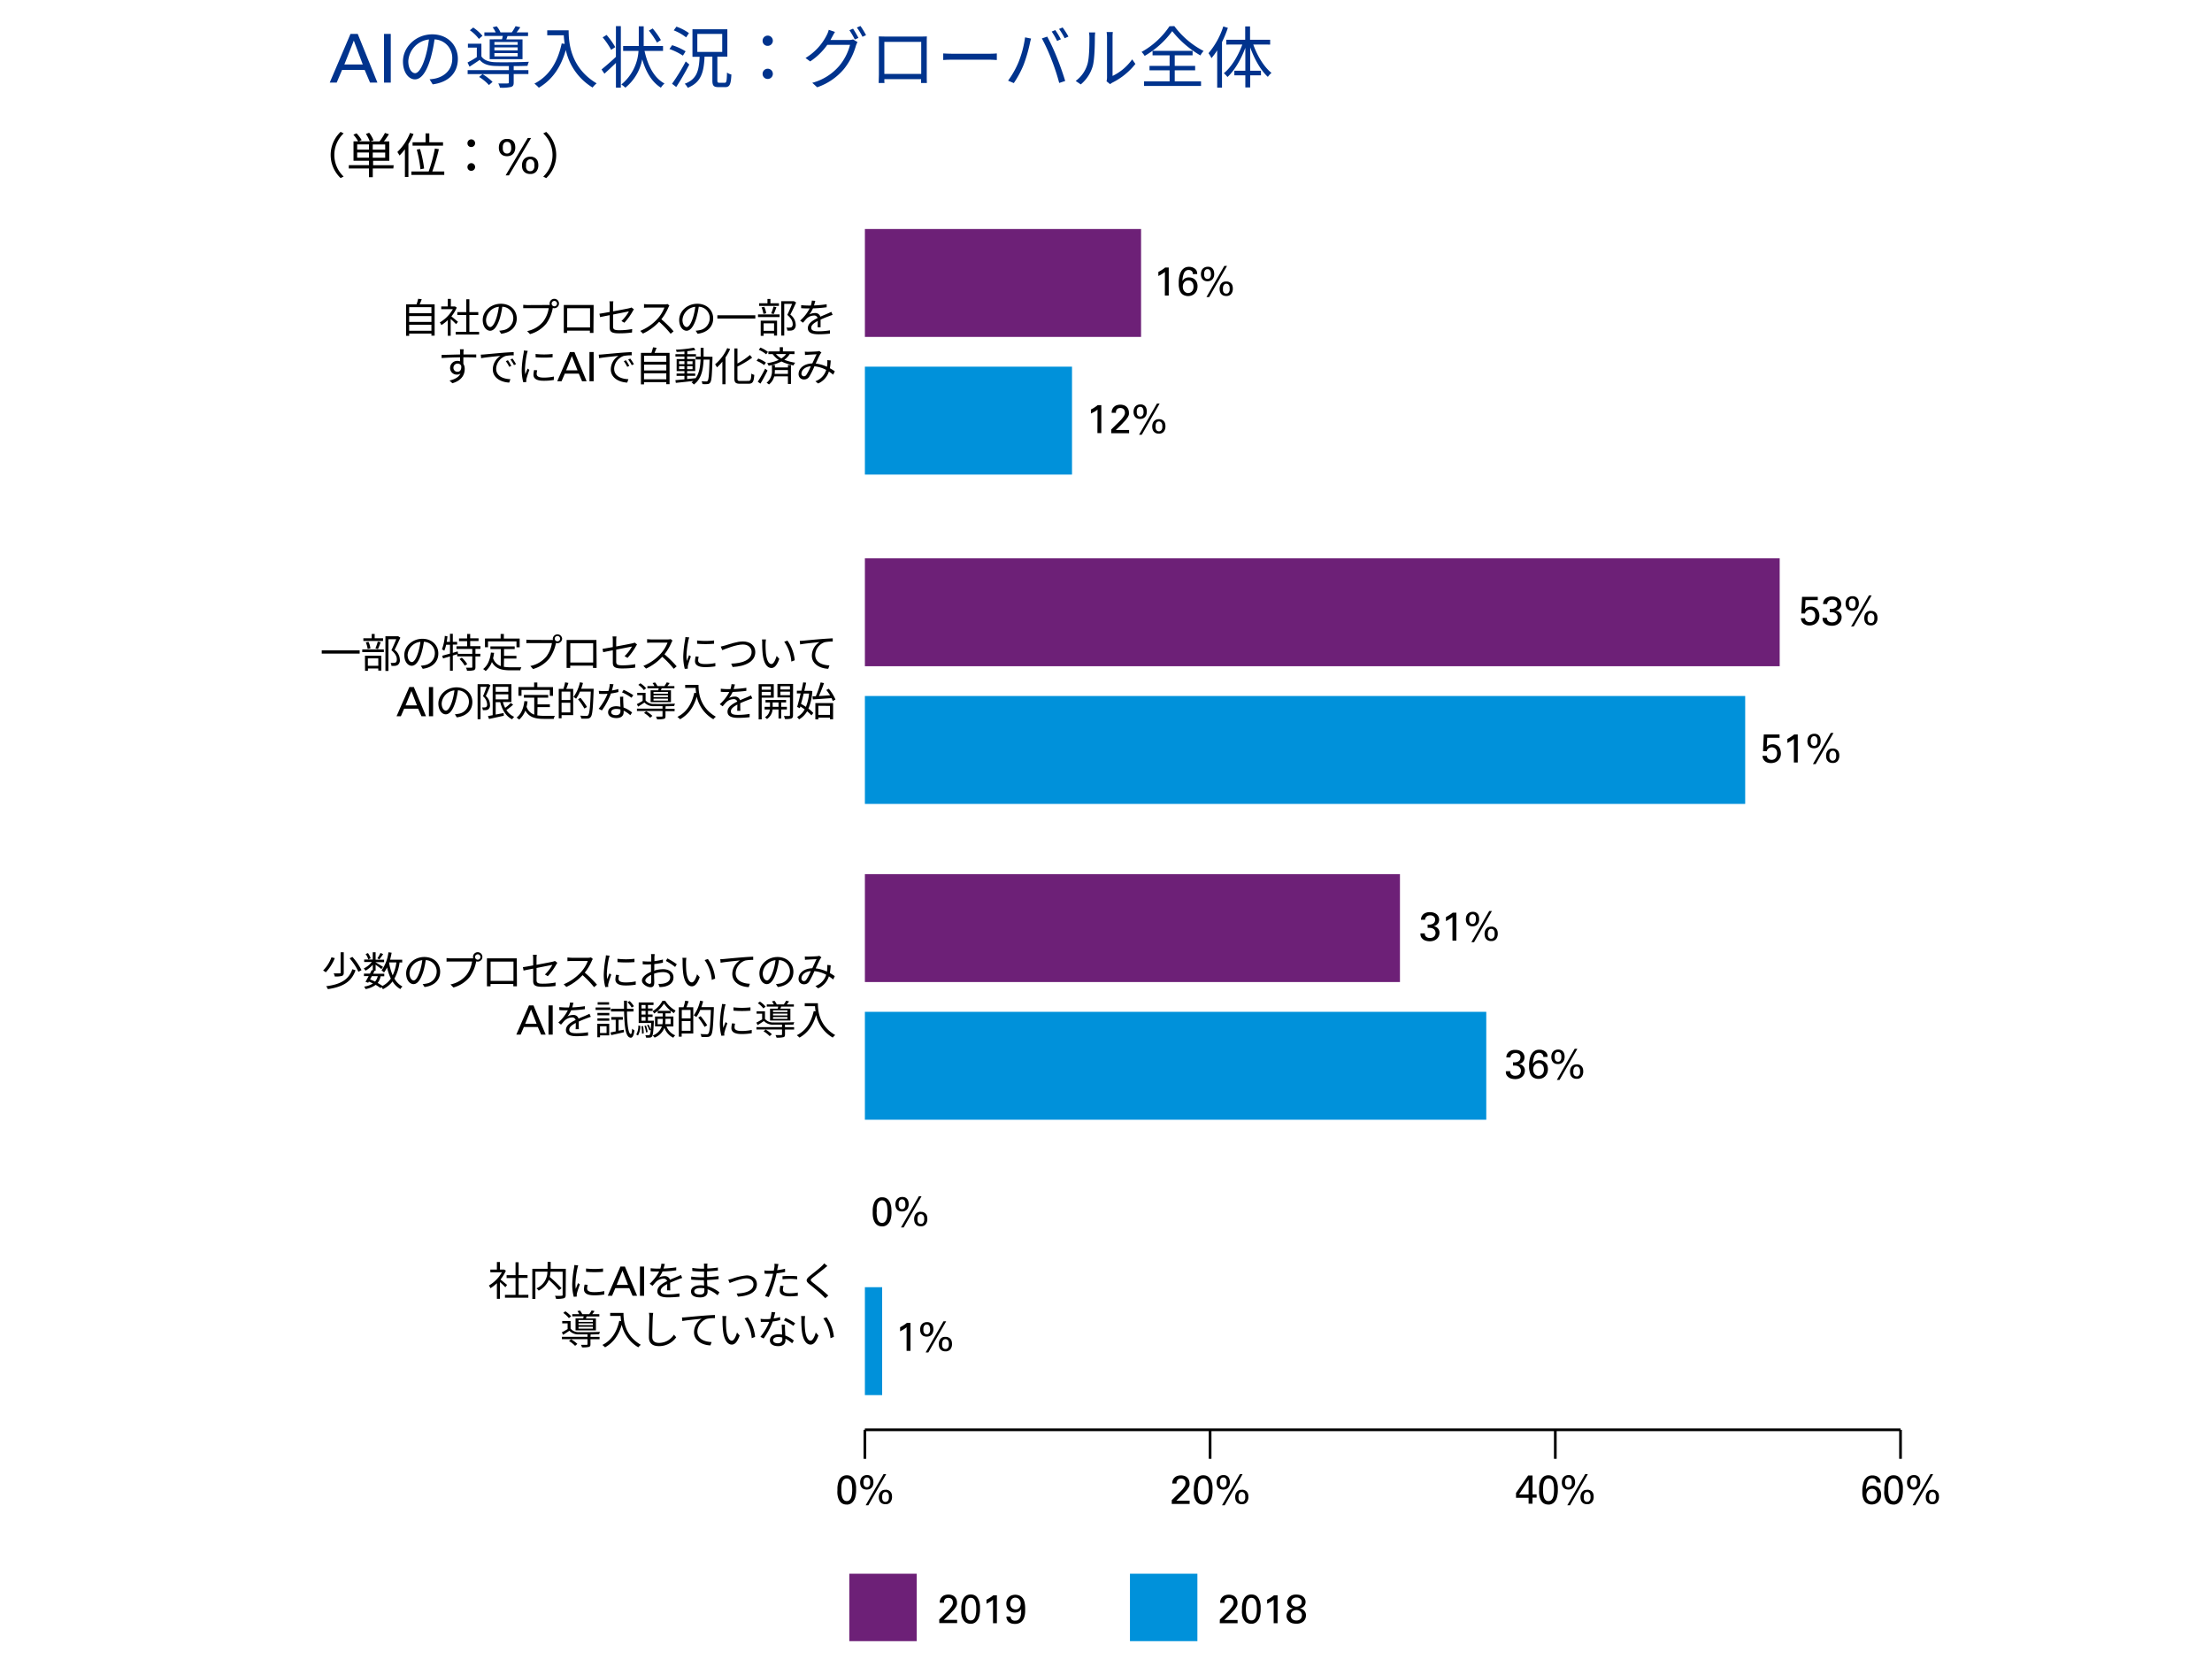 <svg xmlns="http://www.w3.org/2000/svg" viewBox="0 0 820 621"><defs><style>.cls-1{fill:#fff;}.cls-2{fill:#00338d;}.cls-3{fill:#0091da;}.cls-4{fill:#6d2077;}</style></defs><g id="レイヤー_2" data-name="レイヤー 2"><g id="レイヤー_1-2" data-name="レイヤー 1"><rect class="cls-1" width="820" height="621"/></g><g id="レイヤー_3" data-name="レイヤー 3"><path class="cls-2" d="M129.93,12.57h2.68l7.3,18.05h-2.73l-2-4.7h-8.37l-2,4.7h-2.58ZM127.66,23.9h6.82l-3.32-8.85Z"/><path class="cls-2" d="M142.36,12.57h2.5V30.62h-2.5Z"/><path class="cls-2" d="M159.25,29.4a16.3,16.3,0,0,0,2.13-.3c3.17-.7,6.27-3.05,6.27-7.33a6.85,6.85,0,0,0-6.57-7.17,52.12,52.12,0,0,1-1.48,7.12c-1.52,5.08-3.5,7.7-5.79,7.7s-4.43-2.55-4.43-6.62c0-5.38,4.8-10.07,10.85-10.07,5.8,0,9.5,4.1,9.5,9.09,0,5.2-3.43,8.68-9.33,9.45Zm-1.62-8.1A40,40,0,0,0,159,14.63a8.63,8.63,0,0,0-7.64,8c0,3.13,1.45,4.5,2.52,4.5S156.35,25.47,157.63,21.3Z"/><path class="cls-2" d="M190.43,26h5.45v1.45h-5.45v3.08c0,1-.2,1.45-1,1.7a15.15,15.15,0,0,1-4.1.27,5.77,5.77,0,0,0-.62-1.57c1.6.05,3,0,3.4,0s.52-.1.52-.43V27.47H173.36V26h15.29V24.5c-2,0-3.82,0-5.07-.05-2.6-.08-4.5-.73-5.75-2.25-1.22.85-2.45,1.67-3.77,2.52l-.75-1.55a35.59,35.59,0,0,0,3.45-2V17.65h-3.3V16.2h5v4.7c.94,1.45,2.82,2.07,5.09,2.15,2.88.1,9.33,0,12.5-.15a7,7,0,0,0-.5,1.5c-1.3.05-3.17.1-5.12.1Zm-12.9-11.57a14.81,14.81,0,0,0-3.35-3.22l1.25-1a15.73,15.73,0,0,1,3.42,3.07Zm1.35,13.05a19.73,19.73,0,0,1,3.72,2.87l-1.35,1.18a16.28,16.28,0,0,0-3.64-3Zm7.22-12.92c.1-.4.2-.85.3-1.25h-6.84V12h4.19a9.43,9.43,0,0,0-1.12-1.88l1.5-.37a8.47,8.47,0,0,1,1.4,2.25h4.2a18.65,18.65,0,0,0,1.4-2.3l1.75.4c-.45.7-.95,1.35-1.38,1.9h4.25v1.35h-7.6l-.45,1.25h6v7.34H181.53V14.58Zm5.8,1h-8.62v1.07h8.62Zm0,2h-8.62v1.12h8.62Zm0,2.12h-8.62V20.9h8.62Z"/><path class="cls-2" d="M210.8,11.23c0,4.42.58,13.84,10.38,19.67a8.49,8.49,0,0,0-1.5,1.55,21.61,21.61,0,0,1-9.93-13.93c-1.85,6.48-5,11-10,14A12.09,12.09,0,0,0,198.11,31c5.52-2.88,8.59-7.9,10.12-14.9l1.1.17a31.19,31.19,0,0,1-.33-3.19h-6.14V11.23Z"/><path class="cls-2" d="M228.33,9.68h1.82V32.5h-1.82V23.32c-1.47,1.43-3,2.85-4.27,4L223,25.75c1.32-1.08,3.4-2.85,5.32-4.68Zm-1.77,8.79a28.16,28.16,0,0,0-3.15-4.62l1.45-.9a27.85,27.85,0,0,1,3.22,4.52Zm12.37.4c1.2,5.45,3.52,10,7.4,12.08A7.13,7.13,0,0,0,245,32.5c-3.35-2.08-5.55-5.8-6.93-10.5a17.73,17.73,0,0,1-6.25,10.5,8.9,8.9,0,0,0-1.49-1.18,17.45,17.45,0,0,0,6.37-12.45H231V17.05h5.8c0-.53,0-1,0-1.52V9.75h1.82v5.78c0,.5,0,1,0,1.52h7.17v1.82Zm4.62-3.09a32.29,32.29,0,0,0-3-4.43l1.4-.8a28.89,28.89,0,0,1,3.05,4.3Z"/><path class="cls-2" d="M253.16,20.62a22.61,22.61,0,0,0-5-2.45l1-1.42a21.79,21.79,0,0,1,5,2.27Zm2.37,3.3c-1.43,2.73-3.27,5.95-4.85,8.33l-1.55-1.2a73.36,73.36,0,0,0,5.08-8.28Zm-1.18-10.07a18.14,18.14,0,0,0-4.59-2.6l1-1.37a17.67,17.67,0,0,1,4.64,2.4Zm14.33,16.82c.62,0,.75-.57.82-3.77a4.62,4.62,0,0,0,1.63.72c-.18,3.7-.65,4.68-2.3,4.68h-2.45c-1.85,0-2.3-.58-2.3-2.5V21h-2.9c-.28,5.77-1.2,9.5-6.23,11.55a5.55,5.55,0,0,0-1.12-1.5c4.6-1.73,5.27-4.93,5.52-10H256.7V10.85h12.93V21h-3.7v8.77c0,.75.1.9.72.9ZM258.5,19.25h9.23V12.58H258.5Z"/><path class="cls-2" d="M282.7,15.15A1.9,1.9,0,1,1,284.6,17,1.84,1.84,0,0,1,282.7,15.15Zm0,12.25a1.9,1.9,0,1,1,1.9,1.87A1.87,1.87,0,0,1,282.7,27.4Z"/><path class="cls-2" d="M314.6,14.83a4.78,4.78,0,0,0,1.63-.23l1.65,1a8.24,8.24,0,0,0-.58,1.32,24.45,24.45,0,0,1-4.42,8.63,22.35,22.35,0,0,1-9.95,6.8l-1.82-1.65a20,20,0,0,0,10-6.28,19.9,19.9,0,0,0,4-7.8h-8.43a23.92,23.92,0,0,1-6.34,6.15l-1.73-1.27a20.94,20.94,0,0,0,7.85-8.45,9.27,9.27,0,0,0,.77-2l2.3.78c-.4.65-.85,1.5-1.1,1.95s-.37.7-.57,1.05Zm1.63-4.2a38.18,38.18,0,0,1,2,3.42l-1.35.6a28.05,28.05,0,0,0-2-3.45Zm2.75-1a30,30,0,0,1,2.07,3.4l-1.32.6a26.07,26.07,0,0,0-2.08-3.43Z"/><path class="cls-2" d="M343.55,27.77c0,.8,0,2.73.05,3h-2.15c0-.17,0-.75,0-1.42H327.83c0,.65,0,1.25.05,1.42h-2.15c0-.3.08-2.15.08-3V15.45c0-.57,0-1.35-.05-1.95,1,0,1.65.05,2.22.05H341.4c.55,0,1.45,0,2.2-.05-.05.63-.05,1.33-.05,1.95ZM327.83,15.53V27.4H341.5V15.53Z"/><path class="cls-2" d="M349.66,19.8c.75.05,2.07.12,3.47.12h13.7c1.25,0,2.15-.07,2.7-.12v2.45c-.5,0-1.55-.13-2.68-.13H353.13c-1.37,0-2.7.05-3.47.13Z"/><path class="cls-2" d="M380,13.85l2.22.45c-.15.55-.35,1.28-.45,1.82a55.46,55.46,0,0,1-2.27,7.8,36.6,36.6,0,0,1-3.68,6.88l-2.12-.9a33.43,33.43,0,0,0,3.85-6.8A38.68,38.68,0,0,0,380,13.85Zm6.22.4,2-.67a80.55,80.55,0,0,1,3.65,7.89c1,2.48,2.35,6.3,3,8.55l-2.22.73a75.63,75.63,0,0,0-2.83-8.6A63.61,63.61,0,0,0,386.23,14.25Zm7,.33-1.35.6a27.67,27.67,0,0,0-2-3.48l1.33-.55A29.61,29.61,0,0,1,393.28,14.58Zm2.8-1-1.35.6a23.4,23.4,0,0,0-2.08-3.45l1.33-.55A31,31,0,0,1,396.08,13.55Z"/><path class="cls-2" d="M398.76,30a11.77,11.77,0,0,0,4.34-6.15c.73-2.3.75-7.27.75-10a9.34,9.34,0,0,0-.17-1.83H406a16.83,16.83,0,0,0-.13,1.8c0,2.77-.1,8.12-.77,10.62a13.75,13.75,0,0,1-4.45,6.85Zm11.44.13a5.94,5.94,0,0,0,.18-1.4v-15a13,13,0,0,0-.15-1.85h2.3a14.77,14.77,0,0,0-.1,1.85V28.15A19,19,0,0,0,419.7,22l1.2,1.7a25.17,25.17,0,0,1-8.52,6.92,4.8,4.8,0,0,0-.85.58Z"/><path class="cls-2" d="M435.33,9.68a31.69,31.69,0,0,0,10.85,9.22A7.87,7.87,0,0,0,445,20.55a37.25,37.25,0,0,1-10.45-9,33.27,33.27,0,0,1-10.22,9.17,7.55,7.55,0,0,0-1.15-1.47,29.86,29.86,0,0,0,10.35-9.52Zm.15,20.47h9.75v1.7H424.11v-1.7h9.47V26.07h-7.45V24.42h7.45v-3.9h-6.32V18.85H442.1v1.67h-6.62v3.9h7.57v1.65h-7.57Z"/><path class="cls-2" d="M455.18,10.33A42.37,42.37,0,0,1,453,15.6V32.5h-1.78V18.67a26.85,26.85,0,0,1-2.12,2.88A13.46,13.46,0,0,0,448,19.72a29,29,0,0,0,5.48-9.92Zm9.42,6.19c1.48,4.18,4,8.33,6.75,10.5A6.82,6.82,0,0,0,470,28.5c-2.62-2.4-5-6.6-6.55-10.95v8.67h4v1.7h-4V32.4h-1.8V27.92h-4.07v-1.7h4.07v-8.5c-1.6,4.33-4,8.43-6.62,10.83a8.53,8.53,0,0,0-1.35-1.4c2.72-2.18,5.32-6.4,6.85-10.63H454.6V14.73h7V9.8h1.8v4.93h7.45v1.79Z"/><path d="M122.58,57.45a11.78,11.78,0,0,1,3.69-8.57l1.12.56a11,11,0,0,0,0,16l-1.12.56A11.77,11.77,0,0,1,122.58,57.45Z"/><path d="M145.81,62.46h-7.62v3.22h-1.4V62.46H129.3V61.22h7.49V59.58h-5.74V52.39h1.71A13.39,13.39,0,0,0,131,49.93l1.17-.51a14.77,14.77,0,0,1,1.9,2.5l-1,.47h4a11.81,11.81,0,0,0-1.43-2.73l1.22-.45A11.75,11.75,0,0,1,138.45,52l-1.06.41h3.31a19.13,19.13,0,0,0,2-3.13l1.48.47c-.57.9-1.26,1.89-1.87,2.66h2v7.19h-6v1.64h7.62Zm-13.4-7h4.38V53.53h-4.38Zm4.38,3V56.52h-4.38v1.92Zm6-4.91h-4.61v1.92h4.61Zm0,3h-4.61v1.92h4.61Z"/><path d="M153.3,49.67a26.51,26.51,0,0,1-1.9,3.71V65.61h-1.3V55.31a19.78,19.78,0,0,1-2,2.34,11,11,0,0,0-.8-1.31A19.78,19.78,0,0,0,152,49.28Zm11.39,13.9v1.26H152.5V63.57h6.41a56.6,56.6,0,0,0,2.3-8.51l1.49.25a74.25,74.25,0,0,1-2.45,8.26Zm-6.93-10.82V49.44h1.39v3.31h5.08V54H152.94V52.75Zm-1.9,10a43,43,0,0,0-1.37-7.29l1.22-.22a44.55,44.55,0,0,1,1.51,7.22Z"/><path d="M173.29,53.15a1.42,1.42,0,1,1,1.42,1.35A1.35,1.35,0,0,1,173.29,53.15Zm0,8.82a1.42,1.42,0,1,1,1.42,1.35A1.37,1.37,0,0,1,173.29,62Z"/><path d="M188.13,51.5a3,3,0,0,1,1.34.27,2.34,2.34,0,0,1,.89.71,2.74,2.74,0,0,1,.5,1,4.73,4.73,0,0,1,.15,1.19,3.78,3.78,0,0,1-.25,1.46,2.75,2.75,0,0,1-.65,1,2.62,2.62,0,0,1-1,.59,3.7,3.7,0,0,1-2.34,0,2.49,2.49,0,0,1-.95-.57,2.67,2.67,0,0,1-.65-1,3.77,3.77,0,0,1-.24-1.42,4.17,4.17,0,0,1,.19-1.3,2.8,2.8,0,0,1,.6-1.05,2.75,2.75,0,0,1,1-.69A3.47,3.47,0,0,1,188.13,51.5ZM188,56.9a1.29,1.29,0,0,0,.89-.29,1.66,1.66,0,0,0,.45-.65,2.37,2.37,0,0,0,.17-.71c0-.23,0-.4,0-.5a4.74,4.74,0,0,0-.06-.71,2.45,2.45,0,0,0-.22-.71,1.61,1.61,0,0,0-.47-.54,1.62,1.62,0,0,0-1.71.07,1.6,1.6,0,0,0-.48.65,2.58,2.58,0,0,0-.18.74c0,.24,0,.41,0,.52s0,.28,0,.52a2.39,2.39,0,0,0,.18.71,1.61,1.61,0,0,0,.48.63A1.38,1.38,0,0,0,188,56.9Zm-.56,8.1,8.21-13.86h1.23L188.67,65Zm9.11-6.93.46,0a3.23,3.23,0,0,1,.57.12,3.49,3.49,0,0,1,.61.26,2.59,2.59,0,0,1,.6.46c.09.1.17.2.26.32a1.89,1.89,0,0,1,.24.45,3.24,3.24,0,0,1,.19.64,4.48,4.48,0,0,1,.08.88,3.61,3.61,0,0,1-.75,2.38,2.74,2.74,0,0,1-2.26.91,3.39,3.39,0,0,1-1.48-.29,2.69,2.69,0,0,1-.94-.74,2.65,2.65,0,0,1-.49-1,4.45,4.45,0,0,1-.14-1.14,3.93,3.93,0,0,1,.24-1.43,2.73,2.73,0,0,1,1.64-1.62A3.5,3.5,0,0,1,196.55,58.07Zm0,5.38a1.41,1.41,0,0,0,.87-.25,1.67,1.67,0,0,0,.48-.61,2.29,2.29,0,0,0,.21-.72c0-.24,0-.45,0-.62s0-.33,0-.57a2.43,2.43,0,0,0-.2-.72,1.58,1.58,0,0,0-.47-.62,1.28,1.28,0,0,0-.86-.27,1.32,1.32,0,0,0-.92.3,1.84,1.84,0,0,0-.47.7,3,3,0,0,0-.18.81c0,.27,0,.47,0,.61a4.42,4.42,0,0,0,0,.56,1.91,1.91,0,0,0,.21.65,1.37,1.37,0,0,0,.46.53A1.41,1.41,0,0,0,196.53,63.45Z"/><path d="M206.19,57.45a11.77,11.77,0,0,1-3.7,8.57l-1.11-.56a11,11,0,0,0,0-16l1.11-.56A11.79,11.79,0,0,1,206.19,57.45Z"/><path d="M161.12,112.81v11.61h-1.19v-.77h-8.25v.84h-1.15V112.81h3.89a17.83,17.83,0,0,0,.6-2.06l1.32.17c-.23.64-.51,1.32-.78,1.89Zm-9.44,1.06v2.24h8.25v-2.24Zm0,3.29v2.17h8.25v-2.17Zm8.25,5.44v-2.22h-8.25v2.22Z"/><path d="M169.07,120.16c-.41-.44-1.26-1.28-2-1.91v6.21H166v-5.8a15.67,15.67,0,0,1-2.37,1.86,4.57,4.57,0,0,0-.6-1,13.17,13.17,0,0,0,4.85-4.92h-4.31v-1H166v-2.79h1.13v2.79h1.35l.2,0,.65.42a14.17,14.17,0,0,1-2,3.27c.71.55,2.07,1.71,2.46,2ZM177.6,123V124h-8.67V123h3.92v-6.23h-3.32v-1.08h3.32v-4.75H174v4.75h3.3v1.08H174V123Z"/><path d="M185.07,122.59a10.83,10.83,0,0,0,1.32-.18,4.5,4.5,0,0,0,3.89-4.4,4.17,4.17,0,0,0-4.08-4.3,29.85,29.85,0,0,1-.91,4.27c-.95,3-2.17,4.62-3.59,4.62s-2.75-1.53-2.75-4c0-3.23,3-6,6.73-6,3.59,0,5.88,2.46,5.88,5.46s-2.12,5.21-5.78,5.67Zm-1-4.86a23.92,23.92,0,0,0,.85-4,5.25,5.25,0,0,0-4.74,4.8c0,1.88.9,2.7,1.56,2.7S183.28,120.23,184.07,117.73Z"/><path d="M203.31,113.05a4.7,4.7,0,0,0,.51,0,1.51,1.51,0,0,1-.08-.48,1.74,1.74,0,1,1,1.74,1.68,1.92,1.92,0,0,1-.59-.09l0,.17a14.67,14.67,0,0,1-2.31,5.53,11.91,11.91,0,0,1-6.1,4l-1.06-1.13a10.25,10.25,0,0,0,6-3.6,11.1,11.1,0,0,0,2-4.89h-7.93c-.6,0-1.14,0-1.53,0V113c.42,0,1,.09,1.55.09Zm3.19-.5a1,1,0,0,0-1-1,1,1,0,1,0,1,1Z"/><path d="M220,121.61c0,.48,0,1.64,0,1.8h-1.33c0-.1,0-.45,0-.85h-8.45c0,.39,0,.75,0,.85H209c0-.18,0-1.29,0-1.81v-7.38c0-.35,0-.81,0-1.17l1.38,0h8.32c.34,0,.9,0,1.36,0,0,.37,0,.79,0,1.17Zm-9.74-7.35v7.13h8.47v-7.13Z"/><path d="M230.37,119a14.35,14.35,0,0,0,2.76-3.57l-5.86,1.16v4.45c0,1,.39,1.37,2.25,1.37a25.2,25.2,0,0,0,4.83-.44l-.06,1.29a36.8,36.8,0,0,1-4.86.3c-2.88,0-3.41-.72-3.41-2.2v-4.53c-1.57.3-2.94.58-3.56.72l-.25-1.26c.7-.09,2.17-.35,3.81-.65v-2.56a7.87,7.87,0,0,0-.11-1.38h1.47a8,8,0,0,0-.11,1.38v2.34c2.64-.5,5.35-1,6-1.17a3.73,3.73,0,0,0,.82-.27l.91.69a6.26,6.26,0,0,0-.39.6,22.92,22.92,0,0,1-3.15,4.36Z"/><path d="M248.16,113.29a4.29,4.29,0,0,0-.38.66,19,19,0,0,1-2.61,4.39,43.79,43.79,0,0,1,4.53,4.47l-1.09.92a35.6,35.6,0,0,0-4.26-4.46,19.37,19.37,0,0,1-6,4.38l-1-1a17.61,17.61,0,0,0,6.38-4.46,13,13,0,0,0,2.57-4.17h-6c-.54,0-1.39.06-1.56.08v-1.37c.22,0,1.1.11,1.56.11h6a4,4,0,0,0,1.16-.14Z"/><path d="M257.89,122.59a10.56,10.56,0,0,0,1.32-.18,4.5,4.5,0,0,0,3.89-4.4,4.16,4.16,0,0,0-4.07-4.3,31.34,31.34,0,0,1-.92,4.27c-.94,3-2.17,4.62-3.59,4.62s-2.74-1.53-2.74-4c0-3.23,3-6,6.72-6,3.59,0,5.88,2.46,5.88,5.46s-2.12,5.21-5.77,5.67Zm-1-4.86a23,23,0,0,0,.85-4,5.26,5.26,0,0,0-4.74,4.8c0,1.88.9,2.7,1.56,2.7S256.1,120.23,256.89,117.73Z"/><path d="M280,116.87v1.22H265.93v-1.22Z"/><path d="M281,116.54h8v1h-8Zm7.75-3.13h-7.35v-1h3.1v-1.6h1.1v1.6h3.15ZM282,118.87h6.06v5.52h-1.12v-.8h-3.87v.89H282Zm1-2.51a10.55,10.55,0,0,0-.68-2.43l1-.19a8.52,8.52,0,0,1,.71,2.4Zm.08,3.5v2.76h3.87v-2.76Zm2.8-3.68a19.62,19.62,0,0,0,.87-2.55l1.08.26c-.32.87-.69,1.86-1,2.52Zm9.25-4.05c-.64,1.41-1.43,3.14-2.16,4.5a4.83,4.83,0,0,1,2,3.63,2.15,2.15,0,0,1-.76,1.95,2.24,2.24,0,0,1-1,.33,8.53,8.53,0,0,1-1.35,0,2.5,2.5,0,0,0-.32-1.11,7.45,7.45,0,0,0,1.22,0,1.65,1.65,0,0,0,.67-.16,1.34,1.34,0,0,0,.42-1.19c0-.94-.44-2-2-3.36.63-1.26,1.31-2.88,1.79-4.08h-2.92v11.76h-1.12V111.65h4.56l.18,0Z"/><path d="M303.08,121.3c.05-.57.06-1.53.06-2.31-1.42.75-2.41,1.51-2.41,2.49,0,1.17,1.19,1.33,2.77,1.33a27.25,27.25,0,0,0,4.18-.36l0,1.22c-1.16.13-2.86.24-4.2.24-2.2,0-4-.45-4-2.27s1.83-2.86,3.61-3.76a1.3,1.3,0,0,0-1.38-.92,4.12,4.12,0,0,0-2.65,1.1c-.43.4-.87,1-1.39,1.56l-1.06-.77a15.8,15.8,0,0,0,3.54-4.53h-.64c-.65,0-1.69,0-2.52-.09v-1.12c.82.09,1.89.15,2.58.15.33,0,.65,0,1,0a7.61,7.61,0,0,0,.39-1.84l1.27.1c-.11.42-.25,1-.47,1.71a41,41,0,0,0,4.69-.45v1.11a47.66,47.66,0,0,1-5.08.42,10.35,10.35,0,0,1-1.38,2.28,4.52,4.52,0,0,1,2.12-.55,1.92,1.92,0,0,1,2,1.35c1.05-.48,2-.84,2.79-1.2.46-.2.84-.38,1.27-.59l.49,1.13c-.38.1-.94.31-1.34.46-.87.33-2,.77-3.13,1.29,0,.86,0,2.12,0,2.84Z"/><path d="M171.77,132.44c0,.84,0,1.76,0,2.43a3.5,3.5,0,0,1,.5,1.91c0,2-1,4.24-4.57,5.28l-1.07-1c2-.45,3.44-1.26,4.07-2.58a2.2,2.2,0,0,1-1.31.38,2.44,2.44,0,0,1-2.54-2.49,2.66,2.66,0,0,1,2.71-2.6,3,3,0,0,1,1,.17c0-.44,0-1,0-1.47-2.33,0-4.93.12-6.85.25l0-1.17c1.7,0,4.58-.12,6.86-.15,0-.42,0-.76,0-1s-.06-.75-.09-.93h1.41l-.08.93c0,.22,0,.57,0,1h4.73l0,1.13c-.87-.05-2.26-.08-4.51-.08ZM171,135.7a1.36,1.36,0,0,0-1.36-.92,1.53,1.53,0,0,0-1.55,1.56,1.45,1.45,0,0,0,1.56,1.47C170.5,137.81,171.09,137.11,171,135.7Z"/><path d="M179.57,131.38c1-.09,3.9-.36,6.72-.6,1.68-.14,3.12-.21,4.14-.26v1.2a13.46,13.46,0,0,0-3,.24,5.22,5.22,0,0,0-3.5,4.7c0,2.89,2.79,3.81,5.28,3.9l-.44,1.26c-2.84-.12-6.08-1.59-6.08-4.91a6,6,0,0,1,2.85-5c-1.34.15-5.53.54-7.18.87l-.14-1.32C178.8,131.44,179.28,131.41,179.57,131.38Zm10,4.24-.79.36a14.22,14.22,0,0,0-1.27-2.11l.79-.33A17.33,17.33,0,0,1,189.53,135.62Zm1.77-.64-.81.36a12.92,12.92,0,0,0-1.32-2.09l.78-.34A24.06,24.06,0,0,1,191.3,135Z"/><path d="M195.65,130.07c-.1.26-.23.74-.3,1a33.54,33.54,0,0,0-.74,5.68,15.51,15.51,0,0,0,.12,2c.27-.67.61-1.54.85-2.13l.67.48a31.25,31.25,0,0,0-1.08,3.33,3.37,3.37,0,0,0-.08.66l0,.53-1.12.07a18,18,0,0,1-.56-4.77,39.15,39.15,0,0,1,.69-5.95,10.29,10.29,0,0,0,.1-1.05Zm3.5,7.2a5.32,5.32,0,0,0-.2,1.37c0,.67.46,1.33,2.57,1.33a17.15,17.15,0,0,0,3.79-.39l0,1.26a21.09,21.09,0,0,1-3.83.3c-2.57,0-3.72-.82-3.72-2.22a8.28,8.28,0,0,1,.25-1.75Zm-.61-6.06a27.73,27.73,0,0,0,6.31,0v1.23a38.85,38.85,0,0,1-6.29,0Z"/><path d="M211.28,130.49h1.66l4.52,10.83h-1.69l-1.2-2.82h-5.19l-1.21,2.82h-1.6Zm-1.41,6.8h4.23L212,132Z"/><path d="M218.52,130.49h1.55v10.83h-1.55Z"/><path d="M223.31,131.38c1-.09,3.9-.36,6.72-.6,1.68-.14,3.12-.21,4.14-.26v1.2a13.46,13.46,0,0,0-3,.24,5.22,5.22,0,0,0-3.5,4.7c0,2.89,2.79,3.81,5.28,3.9l-.44,1.26c-2.84-.12-6.08-1.59-6.08-4.91a6,6,0,0,1,2.85-5c-1.34.15-5.53.54-7.18.87l-.14-1.32C222.54,131.44,223,131.41,223.31,131.38Zm10,4.24-.79.36a14.22,14.22,0,0,0-1.27-2.11l.79-.33A17.33,17.33,0,0,1,233.27,135.62ZM235,135l-.81.36a12.92,12.92,0,0,0-1.32-2.09l.78-.34A24.06,24.06,0,0,1,235,135Z"/><path d="M248.21,130.81v11.61H247v-.77h-8.26v.84h-1.14V130.81h3.88a20.23,20.23,0,0,0,.61-2.06l1.31.17c-.23.64-.51,1.32-.77,1.89Zm-9.45,1.06v2.24H247v-2.24Zm0,3.29v2.17H247v-2.17ZM247,140.6v-2.22h-8.26v2.22Z"/><path d="M264.11,132.25s0,.42,0,.57c-.17,6.28-.31,8.37-.84,9a1.2,1.2,0,0,1-1,.55,10.6,10.6,0,0,1-1.88,0,3,3,0,0,0-.32-1.05c.74.06,1.42.08,1.72.08a.59.59,0,0,0,.55-.24c.36-.44.55-2.42.7-7.86h-2.21c-.19,4-.9,7.26-3.63,9.24a3.83,3.83,0,0,0-.85-.8,6.08,6.08,0,0,0,.68-.52c-2.35.27-4.75.52-6.49.7l-.17-1,3.36-.3v-1.29h-2.92v-.86h2.92v-.91h-2.89v-4.46h2.89v-.94h-3.34v-.87h3.34v-1c-1,.07-2,.13-2.91.16a2.75,2.75,0,0,0-.28-.82,49,49,0,0,0,6.68-.74l.57.86c-.84.18-1.89.31-3,.43v1.1H258v.87h-3.28v.94h3v4.46h-3v.91h3v.86h-3v1.18c1-.09,2.06-.19,3.1-.31v.07c1.35-1.77,1.75-4.18,1.89-7H257.9v-1.05h1.84c0-1.05,0-2.15,0-3.29h1.08c0,1.13,0,2.24,0,3.29ZM251.73,135h2V133.9h-2Zm2,1.83v-1.1h-2v1.1Zm1-2.91V135h2V133.9Zm2,1.81h-2v1.1h2Z"/><path d="M270.67,129.37a19.47,19.47,0,0,1-1.72,3.12v9.94h-1.16v-8.37a17.86,17.86,0,0,1-2,2.12,6.94,6.94,0,0,0-.7-1.13,16.53,16.53,0,0,0,4.49-6Zm6.76,11.83c.85,0,1-.54,1.1-2.71a3.94,3.94,0,0,0,1.09.48c-.18,2.43-.52,3.28-2.12,3.28h-3.17c-1.61,0-2.11-.45-2.11-2.08v-11h1.16v5.58A26.58,26.58,0,0,0,278,131.6l.82,1a36.37,36.37,0,0,1-5.45,3.27v4.35c0,.84.17,1,1,1Z"/><path d="M283.28,135.34a12,12,0,0,0-2.82-1.59l.63-.84a12.16,12.16,0,0,1,2.84,1.5Zm1.25,2c-.76,1.59-1.78,3.47-2.63,4.86l-1-.7a48.21,48.21,0,0,0,2.75-4.85Zm-.51-6a11.5,11.5,0,0,0-2.74-1.68l.62-.81a11.26,11.26,0,0,1,2.79,1.61Zm8.06,4h1.13v7h-1.13v-2.82H287a5.39,5.39,0,0,1-1.94,3,5.9,5.9,0,0,0-.89-.63,5.46,5.46,0,0,0,2-4.63v-1.94h1.1v.89h4.84Zm.66-4.09a6.85,6.85,0,0,1-2,2.11,19.15,19.15,0,0,0,4.06,1.1,2.77,2.77,0,0,0-.64,1,18.85,18.85,0,0,1-4.48-1.46,17.43,17.43,0,0,1-4.73,1.58,4.85,4.85,0,0,0-.58-.95,17.1,17.1,0,0,0,4.31-1.21,8.67,8.67,0,0,1-2.25-2.16h-1.59v-1h4.22v-1.56h1.17v1.56h4.29v1Zm-.66,7.35v-1.43h-4.84v.11a10.35,10.35,0,0,1-.07,1.32Zm-4.43-7.35a7.72,7.72,0,0,0,2,1.62,6.06,6.06,0,0,0,1.78-1.62Z"/><path d="M308.86,138.89a15.26,15.26,0,0,0-1.59-1.17,7.14,7.14,0,0,1-4,4.43l-1-.83a6.39,6.39,0,0,0,4-4.2,11.52,11.52,0,0,0-4.36-1.33,29.54,29.54,0,0,1-1.94,3.87,2.19,2.19,0,0,1-1.93,1,1.93,1.93,0,0,1-2-2c0-2.19,2.09-3.87,5.09-3.94.56-1.17,1.12-2.45,1.6-3.38-.61,0-2.46.12-3.18.17a8.94,8.94,0,0,0-1.13.1l-.06-1.26a9.7,9.7,0,0,0,1.16.06c.81,0,2.82-.1,3.47-.15a3.41,3.41,0,0,0,.74-.16l.79.61a2.74,2.74,0,0,0-.4.5c-.43.66-1.08,2.17-1.73,3.57a12.83,12.83,0,0,1,4.16,1.18,10.8,10.8,0,0,0,.13-1.11,10.17,10.17,0,0,0,0-1.36l1.27.13a21.27,21.27,0,0,1-.32,2.88,18.51,18.51,0,0,1,1.84,1.14Zm-8.3-3.12c-2.2.18-3.45,1.46-3.45,2.72a.91.91,0,0,0,.88,1,1.09,1.09,0,0,0,.93-.53A17.51,17.51,0,0,0,300.56,135.77Z"/><path d="M133.33,241.07v1.21H119.27v-1.21Z"/><path d="M134.29,240.74h8v1h-8ZM142,237.6H134.7v-1h3.09V235h1.1v1.6H142Zm-6.71,5.46h6.06v5.52h-1.12v-.79H136.4v.88h-1.07Zm1-2.51a9.75,9.75,0,0,0-.68-2.43l1-.19a8.29,8.29,0,0,1,.71,2.4Zm.08,3.5v2.76h3.87v-2.76Zm2.8-3.68a19,19,0,0,0,.87-2.54l1.08.25c-.32.87-.69,1.86-1,2.52Zm9.25-4c-.64,1.41-1.43,3.13-2.15,4.5a4.78,4.78,0,0,1,1.95,3.62,2.18,2.18,0,0,1-.76,2,2.46,2.46,0,0,1-1,.33,10,10,0,0,1-1.35,0,2.43,2.43,0,0,0-.32-1.1,8.58,8.58,0,0,0,1.22,0,1.61,1.61,0,0,0,.67-.16c.32-.19.42-.65.42-1.19,0-.94-.44-2.05-2-3.35.63-1.27,1.32-2.88,1.8-4.08H144v11.76h-1.12V235.85h4.56l.18,0Z"/><path d="M156,246.78a10.65,10.65,0,0,0,1.31-.18,4.5,4.5,0,0,0,3.89-4.4,4.16,4.16,0,0,0-4.07-4.3,29.9,29.9,0,0,1-.92,4.27c-.94,3.05-2.16,4.62-3.59,4.62s-2.74-1.53-2.74-4c0-3.23,3-6,6.72-6,3.59,0,5.89,2.46,5.89,5.46s-2.13,5.2-5.78,5.67Zm-1-4.86a23,23,0,0,0,.85-4,5.26,5.26,0,0,0-4.74,4.8c0,1.88.9,2.7,1.57,2.7S154.2,244.42,155,241.92Z"/><path d="M176.25,240.54v1.8h1.81v1h-1.81v3.93c0,.66-.16,1-.64,1.18a8.94,8.94,0,0,1-2.49.19,3.78,3.78,0,0,0-.37-1.12c.94,0,1.78,0,2,0s.33-.06.33-.29v-3.91h-5.59v-.81l-1.63.49v5.62h-1.05v-5.3l-2.57.76-.31-1,2.88-.8V239h-1.43a11.32,11.32,0,0,1-.68,2.21,6,6,0,0,0-.87-.5,17.44,17.44,0,0,0,1.06-5l1,.17c-.07.68-.18,1.38-.29,2.05h1.21v-3h1.05v3h1.6v1h-1.6V242l1.8-.53.14.89h5.28v-1.8h-5.86v-1h3.94v-1.9h-3v-1h3V235h1.14v1.62h3.1v1h-3.1v1.9h3.81v1Zm-5.05,3.25a10.81,10.81,0,0,1,2,2.39l-.93.57a10.71,10.71,0,0,0-1.91-2.45Z"/><path d="M186.78,247.17a15.12,15.12,0,0,0,2.51.18c.56,0,3.22,0,4,0a3.44,3.44,0,0,0-.43,1.13h-3.59c-3.21,0-5.52-.54-6.92-3.08a8.41,8.41,0,0,1-2.31,3.35,6.17,6.17,0,0,0-.95-.75c1.72-1.29,2.56-3.42,2.9-6.11l1.18.11a18.51,18.51,0,0,1-.38,2,4.56,4.56,0,0,0,2.85,2.9v-6.29h-3.84v-1h9v1h-3.95v2.5h4.59v1h-4.59Zm-5.87-7.25h-1.13v-3.23h5.81V235h1.19v1.71h5.86v3.23h-1.18v-2.18H180.91Z"/><path d="M204.46,237.24H205a1.56,1.56,0,0,1-.08-.48,1.74,1.74,0,0,1,3.47,0,1.77,1.77,0,0,1-2.32,1.58l0,.17A14.71,14.71,0,0,1,203.7,244a11.92,11.92,0,0,1-6.1,4l-1-1.13a10.27,10.27,0,0,0,6-3.59,11.26,11.26,0,0,0,2-4.9h-7.93c-.61,0-1.15,0-1.54.05v-1.32a14.56,14.56,0,0,0,1.55.09Zm3.19-.49a1,1,0,0,0-2,0,1,1,0,0,0,2,0Z"/><path d="M221.16,245.8c0,.49,0,1.64,0,1.8h-1.33c0-.1,0-.44,0-.85h-8.46c0,.39,0,.75,0,.85h-1.33c0-.18,0-1.29,0-1.81v-7.38a11.63,11.63,0,0,0,0-1.17l1.38,0h8.32c.34,0,.9,0,1.36,0,0,.38,0,.8,0,1.17Zm-9.74-7.35v7.13h8.47v-7.13Z"/><path d="M231.52,243.22a14.5,14.5,0,0,0,2.76-3.56l-5.85,1.15v4.45c0,1,.38,1.37,2.24,1.37a26.06,26.06,0,0,0,4.83-.43l-.06,1.29a38.6,38.6,0,0,1-4.86.3c-2.88,0-3.41-.73-3.41-2.21v-4.53c-1.56.3-2.94.58-3.56.72l-.25-1.26c.7-.09,2.17-.35,3.81-.64V237.3a8,8,0,0,0-.11-1.38h1.47a9.25,9.25,0,0,0-.1,1.38v2.34c2.63-.49,5.34-1,6-1.17a2.91,2.91,0,0,0,.82-.27l.91.69c-.1.15-.27.4-.38.6a23,23,0,0,1-3.16,4.37Z"/><path d="M249.31,237.48a4.29,4.29,0,0,0-.38.66,19,19,0,0,1-2.6,4.4,43.59,43.59,0,0,1,4.52,4.46l-1.09.92a34.89,34.89,0,0,0-4.26-4.46,19.26,19.26,0,0,1-6,4.38l-1-1a17.61,17.61,0,0,0,6.38-4.46,13.08,13.08,0,0,0,2.58-4.17h-6c-.55,0-1.4.07-1.57.08v-1.36c.22,0,1.1.1,1.57.1h6a4.45,4.45,0,0,0,1.16-.13Z"/><path d="M255.51,236.27c-.09.25-.23.73-.29,1a33.54,33.54,0,0,0-.74,5.68,15.66,15.66,0,0,0,.12,2.05c.26-.68.6-1.55.85-2.13l.67.47a31.57,31.57,0,0,0-1.09,3.33,4.25,4.25,0,0,0-.07.66l0,.53-1.11.07a18,18,0,0,1-.56-4.77,40.85,40.85,0,0,1,.68-5.95,7.8,7.8,0,0,0,.11-1.05Zm3.5,7.19a5.32,5.32,0,0,0-.2,1.37c0,.67.47,1.33,2.57,1.33a17.87,17.87,0,0,0,3.8-.38V247a22.06,22.06,0,0,1-3.82.29c-2.57,0-3.72-.82-3.72-2.21a8.37,8.37,0,0,1,.25-1.76Zm-.6-6.05a28.23,28.23,0,0,0,6.3,0v1.22a38.73,38.73,0,0,1-6.28,0Z"/><path d="M268.87,239.25c1.3-.39,4.3-1.47,6.55-1.47,2.54,0,4.57,1.42,4.57,3.92,0,3.56-3.66,5.29-8.4,5.55l-.54-1.25c4-.11,7.57-1.28,7.57-4.32,0-1.56-1.16-2.77-3.23-2.77-2.53,0-6.43,1.63-7.64,2.09l-.57-1.31C267.73,239.58,268.29,239.41,268.87,239.25Z"/><path d="M283.8,238.52a33.9,33.9,0,0,0,.11,3.51c.24,2.48,1,4.12,2.07,4.12.79,0,1.5-1.53,1.91-3l1,1.08c-.91,2.52-1.86,3.38-2.91,3.38-1.44,0-2.83-1.4-3.25-5.25a36.71,36.71,0,0,1-.17-4,8.66,8.66,0,0,0-.09-1.33l1.48,0A13.1,13.1,0,0,0,283.8,238.52Zm10.81,6.23-1.26.49a14.38,14.38,0,0,0-2.64-7.35l1.2-.41A15,15,0,0,1,294.61,244.75Z"/><path d="M297.85,237.48c1-.09,3.9-.37,6.72-.6,1.67-.13,3.11-.21,4.13-.26v1.21a12.9,12.9,0,0,0-3,.24,5.18,5.18,0,0,0-3.5,4.68c0,2.91,2.79,3.82,5.28,3.91l-.45,1.25c-2.83-.11-6.07-1.58-6.07-4.9a6,6,0,0,1,2.85-5c-1.35.16-5.53.54-7.19.87l-.14-1.31C297.07,237.54,297.55,237.51,297.85,237.48Z"/><path d="M151.75,254.68h1.66l4.52,10.83h-1.69L155,262.7h-5.19l-1.21,2.81H147Zm-1.41,6.8h4.23l-2.06-5.31Z"/><path d="M159,254.68h1.55v10.83H159Z"/><path d="M168.62,264.78a10.83,10.83,0,0,0,1.32-.18,4.5,4.5,0,0,0,3.89-4.4,4.17,4.17,0,0,0-4.08-4.3,29.85,29.85,0,0,1-.91,4.27c-.94,3.05-2.17,4.62-3.59,4.62s-2.74-1.53-2.74-4c0-3.23,3-6,6.72-6,3.59,0,5.88,2.46,5.88,5.46s-2.12,5.2-5.77,5.67Zm-1-4.86a23.92,23.92,0,0,0,.85-4,5.26,5.26,0,0,0-4.74,4.8c0,1.88.9,2.7,1.56,2.7S166.83,262.42,167.62,259.92Z"/><path d="M181.8,254c-.48,1.26-1.11,2.79-1.7,4a4.31,4.31,0,0,1,1.53,3.23,1.87,1.87,0,0,1-.63,1.72,2,2,0,0,1-.87.28,6.23,6.23,0,0,1-1.15,0,2.23,2.23,0,0,0-.29-1,5.1,5.1,0,0,0,1,0,1.48,1.48,0,0,0,.54-.14,1.16,1.16,0,0,0,.35-1,4.11,4.11,0,0,0-1.54-3c.49-1.08,1-2.46,1.37-3.49h-2.27v12h-1.09V253.61h3.8l.18-.05Zm8.43,7.2a21.72,21.72,0,0,1-2.5,2,6.6,6.6,0,0,0,2.89,2.53,3.45,3.45,0,0,0-.76.91c-2.28-1.12-3.69-3.45-4.43-6.37h-1.68v4.61l2.95-.56.07,1-5.49,1.2-.38-1.08,1.74-.32V253.62h6.94v6.62h-3.16a9.93,9.93,0,0,0,.85,2.15,16.38,16.38,0,0,0,2.06-1.8Zm-6.48-6.6v1.83h4.68v-1.83Zm0,4.64h4.68v-1.87h-4.68Z"/><path d="M199.19,265.17a15.12,15.12,0,0,0,2.51.18c.56,0,3.22,0,4,0a3.44,3.44,0,0,0-.43,1.13h-3.59c-3.21,0-5.52-.54-6.93-3.08a8.29,8.29,0,0,1-2.3,3.35,6.17,6.17,0,0,0-.95-.75c1.72-1.29,2.56-3.42,2.9-6.11l1.17.11a16.37,16.37,0,0,1-.37,2,4.56,4.56,0,0,0,2.85,2.9v-6.29h-3.84v-1h9v1h-3.95v2.5h4.58v1h-4.58Zm-5.87-7.25h-1.13v-3.23H198V253h1.19v1.71H205v3.23h-1.17v-2.18H193.32Z"/><path d="M210.72,253.16c-.26.73-.54,1.55-.81,2.2h2.57v9.73h-4.3v1.19h-1.05V255.36h1.73a18.44,18.44,0,0,0,.62-2.43Zm.71,3.21h-3.25v3.13h3.25Zm0,7.72v-3.6h-3.25v3.6Zm8.63-8.2c-.25,6.83-.45,9.15-1.07,9.88a1.54,1.54,0,0,1-1.22.6,16.29,16.29,0,0,1-2.3,0,2.59,2.59,0,0,0-.38-1.09c1,.09,1.93.09,2.29.09s.48,0,.63-.23c.52-.52.75-2.8,1-8.77H215a12.48,12.48,0,0,1-1.45,2.63,8.29,8.29,0,0,0-.95-.64A14.78,14.78,0,0,0,215,252.9l1.1.26a20.66,20.66,0,0,1-.66,2.16h4.63Zm-3.42,6.76a26.74,26.74,0,0,0-2.36-3.46l.9-.52a28.38,28.38,0,0,1,2.43,3.4Z"/><path d="M229.25,256.52a19.72,19.72,0,0,1-2.77.54,26.44,26.44,0,0,1-3.35,6.28l-1.21-.6a21.13,21.13,0,0,0,3.29-5.55c-.45,0-.9.05-1.35.05s-1.21,0-1.78-.05l-.1-1.12a16.11,16.11,0,0,0,1.89.1c.55,0,1.12,0,1.71-.07a12,12,0,0,0,.48-2.57l1.38.12c-.16.54-.36,1.44-.61,2.3a16.21,16.21,0,0,0,2.39-.54Zm1.79,1.72a14.32,14.32,0,0,0,0,1.6c0,.54.08,1.52.11,2.42a10.37,10.37,0,0,1,3.17,1.86l-.66,1a10.37,10.37,0,0,0-2.47-1.69c0,.22,0,.43,0,.59,0,1.19-.81,2.16-2.7,2.16-1.68,0-3.06-.67-3.06-2.14s1.33-2.25,3.06-2.25A7.46,7.46,0,0,1,230,262c-.05-1.22-.12-2.67-.15-3.71ZM230,263a5.58,5.58,0,0,0-1.55-.21c-1.13,0-1.88.49-1.88,1.16s.58,1.16,1.77,1.16,1.67-.68,1.67-1.41C230,263.5,230,263.26,230,263Zm4.09-4.35a18.32,18.32,0,0,0-3.5-2l.6-.94a24.6,24.6,0,0,1,3.59,2Z"/><path d="M246.7,262.75h3.38v.87H246.7v1.85c0,.58-.12.87-.6,1a9.25,9.25,0,0,1-2.54.17,3.23,3.23,0,0,0-.39-1c1,0,1.86,0,2.11,0s.32-.06.32-.26v-1.83h-9.48v-.87h9.48v-.91c-1.2,0-2.37,0-3.14,0a4.56,4.56,0,0,1-3.56-1.35c-.76.51-1.52,1-2.34,1.51l-.47-.93a21.62,21.62,0,0,0,2.14-1.2v-2.11h-2v-.87h3.09v2.82a3.8,3.8,0,0,0,3.16,1.29c1.78.06,5.78,0,7.75-.09a3.68,3.68,0,0,0-.31.9c-.81,0-2,.06-3.18.06Zm-8-6.94a9.08,9.08,0,0,0-2.07-1.94l.77-.59a9.81,9.81,0,0,1,2.12,1.84Zm.84,7.83a11.59,11.59,0,0,1,2.3,1.73l-.83.7a10.06,10.06,0,0,0-2.26-1.78Zm4.47-7.75.19-.75H240v-.81h2.6a5.75,5.75,0,0,0-.7-1.13l.93-.22a4.77,4.77,0,0,1,.87,1.35h2.6a12.93,12.93,0,0,0,.87-1.38l1.08.24c-.28.42-.59.81-.85,1.14H250v.81h-4.71l-.28.75h3.72v4.4h-7.54v-4.4Zm3.6.61h-5.35v.65h5.35Zm0,1.23h-5.35v.68h5.35Zm0,1.27h-5.35v.68h5.35Z"/><path d="M258.94,253.87c0,2.66.36,8.31,6.43,11.81a5.46,5.46,0,0,0-.93.93,13,13,0,0,1-6.15-8.36c-1.14,3.89-3.09,6.62-6.18,8.37a7,7,0,0,0-1-.88c3.42-1.73,5.32-4.74,6.27-8.94l.68.11a18.75,18.75,0,0,1-.2-1.92H254v-1.12Z"/><path d="M273.29,263.49c0-.57.06-1.53.06-2.31-1.42.75-2.41,1.52-2.41,2.49,0,1.17,1.19,1.33,2.77,1.33a27.14,27.14,0,0,0,4.18-.36l0,1.22a39.31,39.31,0,0,1-4.2.24c-2.19,0-4-.45-4-2.27s1.83-2.86,3.61-3.76a1.29,1.29,0,0,0-1.38-.91,4.11,4.11,0,0,0-2.65,1.09c-.43.41-.87,1-1.39,1.56l-1.06-.77a15.79,15.79,0,0,0,3.54-4.52h-.64c-.65,0-1.69,0-2.52-.1V255.3c.82.09,1.89.15,2.58.15h1a7.68,7.68,0,0,0,.39-1.85l1.27.11c-.11.42-.25,1-.47,1.71a41.35,41.35,0,0,0,4.7-.46l0,1.12c-1.52.22-3.41.35-5.08.42a10.59,10.59,0,0,1-1.38,2.28,4.41,4.41,0,0,1,2.12-.56,1.92,1.92,0,0,1,2,1.35c1.06-.48,2-.84,2.79-1.2.46-.2.84-.37,1.27-.58l.5,1.12a12.77,12.77,0,0,0-1.35.47c-.87.33-2,.76-3.13,1.29,0,.85,0,2.11.05,2.83Z"/><path d="M282.37,258.62v8.05h-1.14V253.61h5.61v5Zm0-4.16v1.21h3.39v-1.21Zm3.39,3.3v-1.29h-3.39v1.29ZM289.6,263v3.34h-1V263h-2.2a4.81,4.81,0,0,1-2.08,3.54,3.76,3.76,0,0,0-.76-.66,3.75,3.75,0,0,0,1.83-2.88h-1.94v-1h2v-1.62h-1.67v-.91h7.63v.91H289.6v1.62h2.1v1Zm-1-1v-1.62h-2.17v1.62Zm5.37,3.12c0,.66-.16,1-.6,1.22a7.33,7.33,0,0,1-2.4.19,4,4,0,0,0-.38-1.11c.86,0,1.69,0,1.92,0s.33-.09.33-.33v-6.57H288.2v-5H294Zm-4.65-10.75v1.21h3.52v-1.21Zm3.52,3.32v-1.31H289.3v1.31Z"/><path d="M301.13,256.16a19.23,19.23,0,0,1-1.44,6.52,11,11,0,0,1,1.8,1.62l-.7.88a12.44,12.44,0,0,0-1.59-1.51,8.28,8.28,0,0,1-3,3,5.11,5.11,0,0,0-.71-.9,6.68,6.68,0,0,0,2.8-2.82c-.51-.37-1.07-.75-1.6-1.07l-.18.65-1-.49c.38-1.28.85-3.12,1.3-5H295.4v-1h1.69c.25-1.1.47-2.16.65-3.09l1.1.12c-.19.92-.42,1.94-.67,3h2.06l.21,0Zm-3.19.92c-.32,1.34-.66,2.66-1,3.83.59.33,1.22.71,1.81,1.11a17.31,17.31,0,0,0,1.18-4.94Zm3.27,1.05,1.22-.05a37.37,37.37,0,0,0,1.78-5.12l1.26.26c-.54,1.53-1.26,3.4-1.91,4.8l4.15-.26a17.48,17.48,0,0,0-1.4-2l.92-.45a16.76,16.76,0,0,1,2.48,4l-1,.54a8.11,8.11,0,0,0-.46-1.06c-2.51.17-5.1.37-6.93.47Zm1.05,2.49h6.57v6h-1.15V266h-4.32v.67h-1.1Zm1.1,1V265h4.32v-3.34Z"/><path d="M124.12,355.16a16.73,16.73,0,0,1-3.35,5.26,5.58,5.58,0,0,0-1-.66,13.32,13.32,0,0,0,3.1-4.9Zm7.68,4.5c-1.44,4.18-4.57,6.18-10.27,7a3.88,3.88,0,0,0-.62-1.08c5.46-.69,8.4-2.49,9.71-6.31ZM127.43,353v7.56c0,.69-.17,1-.68,1.2a8.84,8.84,0,0,1-2.65.21,3.74,3.74,0,0,0-.41-1.14c1,0,2,0,2.23,0s.35-.07.35-.3V353Zm3.21,1.72a23.17,23.17,0,0,1,3.38,4.91l-1.15.6a21.23,21.23,0,0,0-3.27-5Z"/><path d="M148.13,356.76a17.27,17.27,0,0,1-1.92,6,7.47,7.47,0,0,0,3,2.94,3.38,3.38,0,0,0-.79.94,8.18,8.18,0,0,1-2.9-2.83,10.08,10.08,0,0,1-3.59,2.88,4.34,4.34,0,0,0-.5-.78l-.35.36a14.77,14.77,0,0,0-1.82-1.19,8.68,8.68,0,0,1-3.77,1.56,2.25,2.25,0,0,0-.53-.91,8.14,8.14,0,0,0,3.3-1.17c-.5-.24-1-.48-1.52-.69l-.25.42-1-.35c.34-.57.76-1.33,1.18-2.11h-1.75v-.93h2.23c.23-.45.45-.89.63-1.29l.41.09v-2.07a10.13,10.13,0,0,1-2.71,2.2,4,4,0,0,0-.64-.84,8.46,8.46,0,0,0,3-2.38H135v-.92h3.18V353h1.06v2.74h3.15v.92h-3.15v.07c.67.38,2.34,1.4,2.76,1.7l-.63.79c-.41-.36-1.38-1.08-2.13-1.62v2.24h-.66l.26.06c-.17.33-.34.69-.52,1.05h4.13v.93h-1.35a5.91,5.91,0,0,1-1.1,2.5,15.06,15.06,0,0,1,1.78,1.1,8.51,8.51,0,0,0,3.1-2.73,19.52,19.52,0,0,1-1.39-4.14,10,10,0,0,1-1.13,1.87,6,6,0,0,0-.93-.76A14.51,14.51,0,0,0,144,353l1.18.16c-.16.89-.36,1.76-.57,2.58h4.49v1.05Zm-11.59-1.12a7.54,7.54,0,0,0-1-2l.87-.34a7.61,7.61,0,0,1,1,1.92Zm1.31,6.21c-.22.42-.45.82-.66,1.21.62.24,1.24.51,1.85.8a4.78,4.78,0,0,0,1-2Zm4.19-8.18c-.45.69-1,1.44-1.38,1.94l-.77-.36a13.58,13.58,0,0,0,1.15-2Zm2.19,3.14a20,20,0,0,0,1.34,4.74,16,16,0,0,0,1.37-4.79h-2.7Z"/><path d="M156.68,364.79a10.83,10.83,0,0,0,1.32-.18,4.5,4.5,0,0,0,3.88-4.4,4.16,4.16,0,0,0-4.07-4.3,29.85,29.85,0,0,1-.91,4.27c-1,3.05-2.17,4.62-3.6,4.62s-2.74-1.53-2.74-4c0-3.23,3-6.05,6.72-6.05s5.89,2.46,5.89,5.46-2.12,5.21-5.78,5.67Zm-1-4.86a23,23,0,0,0,.86-4,5.25,5.25,0,0,0-4.74,4.8c0,1.88.9,2.7,1.56,2.7S154.88,362.43,155.67,359.93Z"/><path d="M174.92,355.25a4.7,4.7,0,0,0,.51,0,1.51,1.51,0,0,1-.08-.48,1.74,1.74,0,1,1,1.74,1.68,1.87,1.87,0,0,1-.59-.09l0,.17a14.67,14.67,0,0,1-2.31,5.53,11.91,11.91,0,0,1-6.1,4L167,364.92a10.25,10.25,0,0,0,6-3.6,11.1,11.1,0,0,0,2-4.89h-7.93c-.6,0-1.14,0-1.53.05v-1.32c.42,0,1,.09,1.55.09Zm3.19-.5a1,1,0,0,0-1-1,1,1,0,1,0,1,1Z"/><path d="M191.62,363.81c0,.48,0,1.64,0,1.8h-1.33c0-.1,0-.45,0-.85h-8.45c0,.39,0,.75,0,.85h-1.33c0-.18,0-1.29,0-1.81v-7.38c0-.35,0-.81,0-1.17l1.38,0h8.32c.34,0,.9,0,1.36,0,0,.37,0,.79,0,1.17Zm-9.74-7.35v7.13h8.47v-7.13Z"/><path d="M202,361.23a14.35,14.35,0,0,0,2.76-3.57l-5.86,1.16v4.45c0,1,.39,1.37,2.25,1.37a25.2,25.2,0,0,0,4.83-.44l-.06,1.29a36.8,36.8,0,0,1-4.86.3c-2.89,0-3.41-.72-3.41-2.2v-4.53c-1.57.3-2.94.58-3.56.72l-.25-1.26c.7-.09,2.17-.35,3.81-.65v-2.56a7.87,7.87,0,0,0-.11-1.38H199a8,8,0,0,0-.11,1.38v2.34c2.64-.5,5.35-1,6-1.17a3.73,3.73,0,0,0,.82-.27l.91.69a6.26,6.26,0,0,0-.39.6,22.56,22.56,0,0,1-3.16,4.36Z"/><path d="M219.77,355.49a4.29,4.29,0,0,0-.38.66,19,19,0,0,1-2.61,4.39,43.79,43.79,0,0,1,4.53,4.47l-1.09.92a35.6,35.6,0,0,0-4.26-4.46,19.37,19.37,0,0,1-6,4.38l-1-1a17.69,17.69,0,0,0,6.38-4.46,13,13,0,0,0,2.57-4.17h-6c-.54,0-1.39.06-1.56.08v-1.37c.22,0,1.1.11,1.56.11h6a4,4,0,0,0,1.16-.14Z"/><path d="M226,354.27c-.09.26-.23.74-.29,1a32.52,32.52,0,0,0-.75,5.68,15.52,15.52,0,0,0,.13,2c.26-.67.6-1.54.85-2.13l.67.48a31.57,31.57,0,0,0-1.09,3.33,4.36,4.36,0,0,0-.08.66l.05.53-1.11.07a18,18,0,0,1-.56-4.77,39.34,39.34,0,0,1,.68-5.95,8.16,8.16,0,0,0,.11-1.05Zm3.5,7.2a5.32,5.32,0,0,0-.2,1.37c0,.67.47,1.33,2.57,1.33a17.24,17.24,0,0,0,3.8-.39V365a21,21,0,0,1-3.82.3c-2.57,0-3.72-.82-3.72-2.22a8.28,8.28,0,0,1,.25-1.75Zm-.6-6.06a27.64,27.64,0,0,0,6.3,0v1.23a38.85,38.85,0,0,1-6.29,0Z"/><path d="M242.46,359.81a11.73,11.73,0,0,1,3.36-.54c2.23,0,3.84,1.18,3.84,3s-1.16,2.94-3.26,3.44a9.73,9.73,0,0,1-1.89.19l-.44-1.18a9.12,9.12,0,0,0,1.8-.11c1.35-.24,2.57-.94,2.57-2.32s-1.18-1.94-2.63-1.94a10,10,0,0,0-3.33.59c0,1.26.06,2.56.06,3.21,0,1.38-.54,1.81-1.36,1.81-1.21,0-3.21-1.12-3.21-2.46s1.6-2.5,3.36-3.24v-.84c0-.6,0-1.29,0-1.95-.42,0-.81.05-1.13.05-.7,0-1.37,0-1.95-.08l0-1.14a13.72,13.72,0,0,0,2,.12c.35,0,.76,0,1.17,0,0-.78,0-1.43,0-1.7a5.87,5.87,0,0,0-.09-1.05h1.35c0,.27-.06.68-.08,1s0,.95,0,1.61a22.1,22.1,0,0,0,3.15-.6v1.18a30.12,30.12,0,0,1-3.19.51c0,.71,0,1.41,0,2ZM241.39,364c0-.54,0-1.55,0-2.63-1.24.57-2.16,1.41-2.16,2.09s1.06,1.26,1.66,1.26C241.21,364.67,241.39,364.41,241.39,364Zm6-8.73a24.89,24.89,0,0,1,3.5,2.17l-.62,1a20,20,0,0,0-3.43-2.22Z"/><path d="M254.3,356.52c0,.93,0,2.3.11,3.51.25,2.49,1,4.13,2.08,4.13.79,0,1.5-1.53,1.9-3l1,1.08c-.92,2.52-1.86,3.37-2.91,3.37-1.44,0-2.84-1.39-3.26-5.25a39.49,39.49,0,0,1-.17-4,7.45,7.45,0,0,0-.09-1.32l1.49,0C254.37,355.44,254.32,356.13,254.3,356.52Zm10.81,6.24-1.25.48a14.33,14.33,0,0,0-2.65-7.35l1.21-.4A14.88,14.88,0,0,1,265.11,362.76Z"/><path d="M268.35,355.49c1-.09,3.9-.38,6.72-.6,1.68-.14,3.12-.21,4.14-.26v1.2a13.51,13.51,0,0,0-3,.24,5.2,5.2,0,0,0-3.5,4.68c0,2.91,2.79,3.83,5.28,3.92l-.44,1.24c-2.84-.1-6.08-1.57-6.08-4.89a6,6,0,0,1,2.85-5c-1.34.15-5.52.54-7.18.87l-.14-1.32C267.58,355.55,268.06,355.52,268.35,355.49Z"/><path d="M287.64,364.79a10.65,10.65,0,0,0,1.31-.18,4.5,4.5,0,0,0,3.89-4.4,4.16,4.16,0,0,0-4.07-4.3,31.34,31.34,0,0,1-.92,4.27c-.94,3.05-2.17,4.62-3.59,4.62s-2.74-1.53-2.74-4c0-3.23,3-6.05,6.72-6.05,3.59,0,5.88,2.46,5.88,5.46s-2.12,5.21-5.77,5.67Zm-1-4.86a23,23,0,0,0,.85-4,5.26,5.26,0,0,0-4.74,4.8c0,1.88.9,2.7,1.57,2.7S285.84,362.43,286.63,359.93Z"/><path d="M308.86,363.09a15.26,15.26,0,0,0-1.59-1.17,7.14,7.14,0,0,1-4,4.43l-1-.83a6.41,6.41,0,0,0,4-4.2,11.62,11.62,0,0,0-4.37-1.33,29.54,29.54,0,0,1-1.94,3.87,2.19,2.19,0,0,1-1.93,1,1.93,1.93,0,0,1-2-2c0-2.19,2.09-3.87,5.09-3.94.56-1.17,1.12-2.45,1.6-3.38-.61.05-2.46.12-3.18.17a8.94,8.94,0,0,0-1.13.1l-.06-1.26a9.7,9.7,0,0,0,1.16.06c.81,0,2.82-.1,3.47-.15a3.65,3.65,0,0,0,.75-.16l.79.61a2.43,2.43,0,0,0-.41.5c-.43.66-1.08,2.17-1.73,3.57a12.83,12.83,0,0,1,4.16,1.18,10.8,10.8,0,0,0,.13-1.11,8.73,8.73,0,0,0,0-1.36l1.27.13a21.27,21.27,0,0,1-.32,2.88,18.51,18.51,0,0,1,1.84,1.14Zm-8.3-3.12c-2.2.18-3.45,1.46-3.45,2.72a.91.91,0,0,0,.88,1,1.07,1.07,0,0,0,.93-.53A17.51,17.51,0,0,0,300.56,360Z"/><path d="M196.1,372.69h1.66l4.52,10.83h-1.69l-1.21-2.82H194.2L193,383.52h-1.6Zm-1.41,6.8h4.23l-2.06-5.31Z"/><path d="M203.34,372.69h1.55v10.83h-1.55Z"/><path d="M213.39,381.5c.05-.57.06-1.53.06-2.31-1.42.75-2.42,1.51-2.42,2.49,0,1.17,1.2,1.33,2.78,1.33a27.25,27.25,0,0,0,4.18-.36l0,1.22c-1.16.13-2.87.24-4.2.24-2.2,0-4-.45-4-2.27s1.82-2.86,3.6-3.76a1.28,1.28,0,0,0-1.37-.92,4.12,4.12,0,0,0-2.65,1.1c-.44.4-.87,1-1.4,1.56l-1-.77a15.72,15.72,0,0,0,3.53-4.53h-.63c-.65,0-1.69,0-2.53-.09v-1.12c.82.09,1.89.15,2.59.15.32,0,.65,0,1,0a8,8,0,0,0,.38-1.84l1.27.1c-.11.42-.25,1-.46,1.71a41.42,41.42,0,0,0,4.69-.45v1.11a47.66,47.66,0,0,1-5.08.42,11.18,11.18,0,0,1-1.38,2.28,4.49,4.49,0,0,1,2.12-.55,1.92,1.92,0,0,1,2,1.35c1-.48,2-.84,2.79-1.2.46-.2.83-.38,1.27-.59l.49,1.13c-.39.1-.94.31-1.35.46-.86.33-2,.77-3.13,1.29,0,.86,0,2.12.05,2.84Z"/><path d="M220.79,373.46h5.45v.91h-5.45Zm5.06,10.35h-3.42v.69h-1v-5h4.4Zm-4.38-8.33h4.4v.89h-4.4Zm0,2h4.4v.9h-4.4Zm4.32-5.07h-4.24v-.9h4.24Zm-3.36,8v2.52h2.43v-2.52Zm8.83,1.3.06.93c-1.66.39-3.41.77-4.74,1.07l-.26-1,1.93-.38V378h-1.64v-1h4.28v1h-1.58v4.06Zm1.16-6.73c.09,5,.53,8.28,1.44,8.34.25,0,.42-.75.48-2a3.94,3.94,0,0,0,.85.63c-.28,2.18-.83,2.73-1.35,2.72-1.88-.06-2.35-3.81-2.49-9.72h-4.86v-1h4.83c0-.94,0-1.93,0-3h1.11q0,1.56,0,3h2.42v1Zm1.75-1.49a11.3,11.3,0,0,0-1.56-2l.8-.4A9.23,9.23,0,0,1,235,373Z"/><path d="M235.86,383.48a6.47,6.47,0,0,0,.78-3.32l.73.14a7,7,0,0,1-.86,3.54Zm6.52-5.13s0,.28,0,.43c-.16,3.69-.34,5-.7,5.46a1.09,1.09,0,0,1-.82.39,10.44,10.44,0,0,1-1.38,0,2.2,2.2,0,0,0-.26-.88c.53,0,1,0,1.21,0a.5.5,0,0,0,.42-.15,4.47,4.47,0,0,0,.37-1.85l-.53.21a8.44,8.44,0,0,0-.84-1.95l.55-.19a9,9,0,0,1,.83,1.81c.06-.61.11-1.41.16-2.41h-4.62V371.6h5.49v.94H240.2v1.29h1.72v.9H240.2v1.34h1.72v.9H240.2v1.38Zm-4,2a14.28,14.28,0,0,1,.24,2.73l-.63.09a14.08,14.08,0,0,0-.22-2.74Zm-.58-7.8v1.29h1.51v-1.29Zm1.51,2.19h-1.51v1.34h1.51Zm-1.51,3.62h1.51V377h-1.51Zm1.69,4.35a11.23,11.23,0,0,0-.6-2.42l.57-.12a10.68,10.68,0,0,1,.64,2.39ZM246.61,371a10.82,10.82,0,0,0,3.83,3.62,6.9,6.9,0,0,0-.61.94,12.48,12.48,0,0,1-3.68-3.55,11.58,11.58,0,0,1-3.66,3.69,3.84,3.84,0,0,0-.57-.87,9.62,9.62,0,0,0,3.65-3.83Zm.48,9.51a5.73,5.73,0,0,0,3.22,3.27,4.13,4.13,0,0,0-.72.89A6.46,6.46,0,0,1,246.3,381a6.28,6.28,0,0,1-3.64,3.63,4,4,0,0,0-.72-.78,5.63,5.63,0,0,0,3.43-3.39h-2.55V376.8h2.85v-1.18h-1.85v-.92h4.79v.92h-1.92v1.18h2.94v3.69Zm-1.52-.85a9.24,9.24,0,0,0,.1-1.47v-.5h-1.88v2Zm1.12-2v.51a11.91,11.91,0,0,1-.08,1.46h2v-2Z"/><path d="M255.28,371.16c-.27.74-.54,1.56-.81,2.21H257v9.73h-4.3v1.19h-1.06V373.37h1.74a18.85,18.85,0,0,0,.62-2.43Zm.71,3.21h-3.25v3.14H256Zm0,7.73v-3.6h-3.25v3.6Zm8.63-8.21c-.25,6.84-.45,9.15-1.07,9.89a1.58,1.58,0,0,1-1.23.6,16.15,16.15,0,0,1-2.29,0,2.55,2.55,0,0,0-.38-1.09c1,.09,1.93.09,2.29.09s.48,0,.63-.23c.51-.52.75-2.8.95-8.77h-3.94a12.39,12.39,0,0,1-1.45,2.62,8.24,8.24,0,0,0-.95-.63,14.85,14.85,0,0,0,2.37-5.44l1.1.25a19.3,19.3,0,0,1-.66,2.16h4.63Zm-3.43,6.77a26.3,26.3,0,0,0-2.35-3.47l.9-.51a30.42,30.42,0,0,1,2.43,3.39Z"/><path d="M269,372.27c-.09.26-.23.74-.29,1A32.52,32.52,0,0,0,268,379a14,14,0,0,0,.13,2c.26-.67.6-1.54.85-2.13l.66.48a33.72,33.72,0,0,0-1.08,3.33,3.37,3.37,0,0,0-.08.66l.05.53-1.11.07a17.61,17.61,0,0,1-.56-4.77,39.34,39.34,0,0,1,.68-5.95,8.16,8.16,0,0,0,.11-1.05Zm3.5,7.2a5.32,5.32,0,0,0-.2,1.37c0,.67.46,1.33,2.57,1.33a17.24,17.24,0,0,0,3.8-.39V383a21,21,0,0,1-3.82.3c-2.58,0-3.72-.82-3.72-2.22a8.28,8.28,0,0,1,.25-1.75Zm-.6-6.06a27.64,27.64,0,0,0,6.3,0v1.23a38.85,38.85,0,0,1-6.29,0Z"/><path d="M291,380.76h3.38v.87H291v1.85c0,.58-.12.87-.6,1a9.81,9.81,0,0,1-2.54.16,3.61,3.61,0,0,0-.39-.94c1,0,1.86,0,2.1,0s.33-.06.33-.26v-1.83h-9.48v-.87h9.48v-.91c-1.21,0-2.37,0-3.14,0a4.58,4.58,0,0,1-3.57-1.35c-.76.51-1.51,1-2.34,1.51l-.46-.93a21.62,21.62,0,0,0,2.14-1.2v-2.11h-2.05v-.87h3.1v2.82A3.8,3.8,0,0,0,286.7,379c1.78.06,5.78,0,7.74-.09a4.32,4.32,0,0,0-.31.9c-.8,0-2,.06-3.17.06Zm-8-6.94a9.14,9.14,0,0,0-2.08-1.94l.78-.6a10.08,10.08,0,0,1,2.12,1.85Zm.83,7.83a12.06,12.06,0,0,1,2.31,1.72l-.83.71a10.21,10.21,0,0,0-2.27-1.79Zm4.48-7.76c.06-.24.12-.51.19-.75h-4.25v-.81h2.6a5.93,5.93,0,0,0-.69-1.12l.93-.23a5.28,5.28,0,0,1,.86,1.35h2.61a10,10,0,0,0,.86-1.38l1.09.24c-.28.42-.59.81-.85,1.14h2.63v.81h-4.71l-.28.75H293v4.41h-7.54v-4.41Zm3.59.62h-5.34v.64h5.34Zm0,1.23h-5.34v.67h5.34Zm0,1.27h-5.34v.68h5.34Z"/><path d="M303.2,371.88c0,2.66.36,8.31,6.43,11.81a5.12,5.12,0,0,0-.93.93,13,13,0,0,1-6.15-8.36c-1.15,3.89-3.1,6.62-6.18,8.37a7.64,7.64,0,0,0-1-.88c3.43-1.73,5.33-4.74,6.28-8.94l.68.1a18.47,18.47,0,0,1-.2-1.92h-3.81v-1.11Z"/><path d="M187.33,477.17c-.4-.44-1.25-1.28-2-1.91v6.21h-1.13v-5.8a16.19,16.19,0,0,1-2.37,1.86,5,5,0,0,0-.6-1,13.14,13.14,0,0,0,4.84-4.92h-4.3v-1h2.43v-2.79h1.13v2.79h1.35l.2,0,.65.42a13.88,13.88,0,0,1-2,3.27c.71.55,2.08,1.71,2.46,2Zm8.53,2.79v1.09h-8.67V480h3.92v-6.23H187.8v-1.08h3.31V467.9h1.15v4.75h3.3v1.08h-3.3V480Z"/><path d="M209.7,480c0,.72-.17,1.08-.7,1.26a10.34,10.34,0,0,1-2.88.2,4.22,4.22,0,0,0-.39-1.13c1.09.05,2.14.05,2.47,0s.37-.1.37-.37v-8.55h-4.49a10.07,10.07,0,0,1-.28,1.95,46.09,46.09,0,0,1,4.37,4.17l-.95.72a37.64,37.64,0,0,0-3.76-3.83,8.1,8.1,0,0,1-3.77,4,4.63,4.63,0,0,0-.82-.84,6.71,6.71,0,0,0,4.06-6.19h-4.46V481.5h-1.13V470.34H203v-2.56h1.14v2.56h5.61Z"/><path d="M214.35,469.08c-.09.26-.23.74-.29,1a32.55,32.55,0,0,0-.74,5.68,15.51,15.51,0,0,0,.12,2c.26-.67.6-1.54.85-2.13l.67.48a31.57,31.57,0,0,0-1.09,3.33,4.25,4.25,0,0,0-.07.66l0,.53-1.11.07a18,18,0,0,1-.56-4.77,40.68,40.68,0,0,1,.68-6,8.16,8.16,0,0,0,.11-1Zm3.5,7.2a5.32,5.32,0,0,0-.2,1.37c0,.67.47,1.33,2.57,1.33a17.24,17.24,0,0,0,3.8-.39v1.26a21,21,0,0,1-3.82.3c-2.57,0-3.72-.82-3.72-2.22a8.28,8.28,0,0,1,.25-1.75Zm-.6-6.06a27.64,27.64,0,0,0,6.3,0v1.23a38.85,38.85,0,0,1-6.29,0Z"/><path d="M230,469.5h1.66l4.52,10.83h-1.69l-1.21-2.82h-5.19l-1.2,2.82h-1.6Zm-1.41,6.8h4.23L230.75,471Z"/><path d="M237.23,469.5h1.55v10.83h-1.55Z"/><path d="M247.28,478.31c0-.57.06-1.53.06-2.31-1.43.75-2.42,1.51-2.42,2.49,0,1.17,1.19,1.33,2.77,1.33a27.27,27.27,0,0,0,4.19-.36l0,1.22c-1.16.13-2.86.24-4.19.24-2.2,0-4-.45-4-2.27s1.83-2.86,3.61-3.76a1.29,1.29,0,0,0-1.38-.92,4.16,4.16,0,0,0-2.65,1.1c-.43.4-.86,1-1.39,1.56l-1.05-.77a15.72,15.72,0,0,0,3.53-4.53h-.64c-.65,0-1.69,0-2.52-.09v-1.12c.82.09,1.89.15,2.59.15.32,0,.65,0,1,0a7.61,7.61,0,0,0,.39-1.84l1.27.1c-.11.42-.25,1-.47,1.71a41.37,41.37,0,0,0,4.7-.45l0,1.11a47.66,47.66,0,0,1-5.08.42,10.35,10.35,0,0,1-1.38,2.28,4.53,4.53,0,0,1,2.13-.55,1.91,1.91,0,0,1,2,1.35c1.06-.48,2-.84,2.79-1.2.47-.2.84-.38,1.27-.59l.5,1.13c-.39.1-1,.31-1.35.46-.87.33-2,.77-3.13,1.29,0,.86,0,2.12.05,2.84Z"/><path d="M266,480.15a11.58,11.58,0,0,0-3.7-2.23c0,.37,0,.7,0,.93,0,1-.71,2.08-2.71,2.08-2.2,0-3.43-.76-3.43-2.2s1.35-2.27,3.57-2.27a8.87,8.87,0,0,1,1.28.09c0-.66-.06-1.36-.08-2h-.85c-1.05,0-2.75-.09-3.85-.21v-1.14a28.07,28.07,0,0,0,3.85.29H261v-2.13h-.76c-1.06,0-2.69-.12-3.6-.23V470a24.5,24.5,0,0,0,3.59.29H261v-1a8.18,8.18,0,0,0-.05-.88h1.32a7.43,7.43,0,0,0-.08,1c0,.18,0,.46,0,.82a33,33,0,0,0,3.93-.36l0,1.1c-1.21.12-2.53.24-4,.31v2.13a41.34,41.34,0,0,0,4.26-.39l0,1.13c-1.45.18-2.81.28-4.26.34,0,.77.07,1.55.1,2.25a12.88,12.88,0,0,1,4.47,2.31Zm-4.91-2.56a8.1,8.1,0,0,0-1.49-.14c-1.45,0-2.24.54-2.24,1.22s.6,1.2,2.12,1.2c.88,0,1.62-.26,1.62-1.28C261.12,478.34,261.11,478,261.11,477.59Z"/><path d="M271.41,474a21.47,21.47,0,0,1,5.42-1.22c2.17,0,3.75,1.26,3.75,3.29,0,2.86-2.85,4.33-7,4.57l-.5-1.15c3.32-.11,6.23-1,6.23-3.44,0-1.26-1-2.17-2.59-2.17-1.9,0-5.25,1.35-6.24,1.72l-.51-1.24A11,11,0,0,0,271.41,474Z"/><path d="M291.05,471.5c-1,.22-2.11.39-3.17.51-.14.64-.31,1.33-.48,2a42.87,42.87,0,0,1-2.41,6.81l-1.36-.43a31.89,31.89,0,0,0,2.57-6.65c.14-.49.27-1,.39-1.57-.5,0-1,0-1.39,0-.69,0-1.24,0-1.78-.06l-.05-1.17a14.15,14.15,0,0,0,1.84.11c.51,0,1.05,0,1.64-.06.11-.54.19-1,.24-1.31a7.55,7.55,0,0,0,0-1.23l1.5.12c-.1.33-.21.89-.27,1.19l-.24,1.09a23,23,0,0,0,2.93-.54Zm-.6,5.2a5.17,5.17,0,0,0-.22,1.34c0,.7.34,1.38,2.52,1.38a17.12,17.12,0,0,0,3-.29l0,1.22a24.67,24.67,0,0,1-3,.19c-2.42,0-3.69-.72-3.69-2.19a8.59,8.59,0,0,1,.23-1.75Zm-.39-3.61c.8-.08,1.81-.12,2.8-.12a25.21,25.21,0,0,1,2.65.12l0,1.14a22.73,22.73,0,0,0-2.59-.18,26.54,26.54,0,0,0-2.83.16Z"/><path d="M306.71,469.31c-.35.24-.81.63-1.06.84-1.07.88-3.27,2.59-4.4,3.49-.93.78-.93,1,.07,1.8,1.39,1.08,4.22,3.36,5.73,4.8l-1.12,1c-.31-.36-.73-.74-1.05-1.08-.84-.87-3.39-3-4.83-4.13s-1.29-1.84.1-3c1.15-.94,3.47-2.71,4.51-3.73a6.89,6.89,0,0,0,.88-1Z"/><path d="M218.89,495.57h3.37v.87h-3.37v1.85c0,.58-.13.87-.61,1a9.81,9.81,0,0,1-2.54.16,3.26,3.26,0,0,0-.38-.94c1,0,1.86,0,2.1,0s.33-.06.33-.26v-1.83h-9.48v-.87h9.48v-.91c-1.21,0-2.37,0-3.15,0a4.57,4.57,0,0,1-3.56-1.35c-.76.51-1.52,1-2.34,1.51l-.46-.93a22.81,22.81,0,0,0,2.14-1.2v-2.11h-2v-.87h3.1v2.82a3.8,3.8,0,0,0,3.16,1.29c1.78.06,5.78,0,7.74-.09a3.81,3.81,0,0,0-.31.9c-.8,0-2,.06-3.17.06Zm-8-6.94a9.14,9.14,0,0,0-2.08-1.94l.78-.6a10.08,10.08,0,0,1,2.12,1.85Zm.83,7.83a12.38,12.38,0,0,1,2.31,1.72l-.84.71a10.13,10.13,0,0,0-2.26-1.79Zm4.48-7.76c.06-.24.12-.51.18-.75h-4.24v-.81h2.6a5.93,5.93,0,0,0-.69-1.12l.93-.23a5.28,5.28,0,0,1,.86,1.35h2.6a9.23,9.23,0,0,0,.87-1.38l1.09.24c-.28.42-.59.81-.86,1.14h2.64V488h-4.71l-.28.75h3.72v4.41h-7.55V488.7Zm3.59.62h-5.34V490h5.34Zm0,1.23h-5.34v.67h5.34Zm0,1.27h-5.34v.68h5.34Z"/><path d="M231.13,486.69c0,2.66.36,8.31,6.43,11.81a5.12,5.12,0,0,0-.93.93,13,13,0,0,1-6.15-8.36c-1.15,3.89-3.1,6.62-6.18,8.37a7.64,7.64,0,0,0-1-.88c3.42-1.73,5.33-4.74,6.27-8.94l.69.1c-.11-.69-.17-1.35-.21-1.92H226.2v-1.11Z"/><path d="M242.14,486.69c-.08.48-.12,1-.16,1.49-.06,1.68-.18,5.19-.18,7.41,0,1.63,1.08,2.2,2.51,2.2a6.44,6.44,0,0,0,5.51-3.07l.85,1a7.69,7.69,0,0,1-6.39,3.27c-2.2,0-3.72-.9-3.72-3.31,0-2.21.15-6,.15-7.53a6.89,6.89,0,0,0-.14-1.5Z"/><path d="M254.16,488.3c1-.09,3.9-.38,6.72-.6,1.67-.14,3.12-.21,4.14-.26v1.2a13.51,13.51,0,0,0-3,.24,5.2,5.2,0,0,0-3.5,4.68c0,2.91,2.79,3.83,5.28,3.92l-.45,1.24c-2.83-.1-6.07-1.57-6.07-4.89a6,6,0,0,1,2.85-5c-1.34.15-5.53.54-7.18.87l-.14-1.32C253.39,488.36,253.87,488.33,254.16,488.3Z"/><path d="M269.11,489.33c0,.93,0,2.3.11,3.51.25,2.49,1,4.13,2.08,4.13.79,0,1.5-1.53,1.9-3l1,1.08c-.92,2.52-1.86,3.37-2.92,3.37-1.44,0-2.83-1.39-3.25-5.25a39.49,39.49,0,0,1-.17-4,7.45,7.45,0,0,0-.09-1.32l1.49,0A13.28,13.28,0,0,0,269.11,489.33Zm10.81,6.24-1.25.48A14.42,14.42,0,0,0,276,488.7l1.21-.4A14.88,14.88,0,0,1,279.92,495.57Z"/><path d="M289.21,489.33a18.39,18.39,0,0,1-2.77.54,26.35,26.35,0,0,1-3.35,6.29l-1.21-.6a21.13,21.13,0,0,0,3.29-5.55c-.45,0-.9,0-1.35,0s-1.21,0-1.78,0l-.09-1.13a13.94,13.94,0,0,0,1.89.11c.54,0,1.11,0,1.7-.08a11.87,11.87,0,0,0,.48-2.56l1.38.12c-.16.54-.36,1.44-.61,2.29a16.21,16.21,0,0,0,2.39-.54Zm1.8,1.73a14.41,14.41,0,0,0,0,1.6c0,.54.08,1.52.11,2.42a10.25,10.25,0,0,1,3.17,1.86l-.66,1a10.83,10.83,0,0,0-2.46-1.7c0,.23,0,.44,0,.6,0,1.19-.8,2.16-2.69,2.16-1.69,0-3.07-.67-3.07-2.14s1.33-2.25,3.07-2.25a7.45,7.45,0,0,1,1.45.13c0-1.21-.12-2.67-.15-3.7Zm-1,4.75a6,6,0,0,0-1.55-.21c-1.13,0-1.87.5-1.87,1.17s.57,1.16,1.76,1.16,1.67-.68,1.67-1.41C290,496.32,290,496.08,290,495.81Zm4.09-4.35a18.87,18.87,0,0,0-3.5-2l.6-.93a22.77,22.77,0,0,1,3.59,2Z"/><path d="M298.31,489.33a33.82,33.82,0,0,0,.11,3.51c.24,2.49,1,4.13,2.07,4.13.79,0,1.5-1.53,1.91-3l1,1.08c-.91,2.52-1.86,3.37-2.91,3.37-1.44,0-2.83-1.39-3.25-5.25a36.71,36.71,0,0,1-.17-4,7.48,7.48,0,0,0-.1-1.32l1.49,0A13.31,13.31,0,0,0,298.31,489.33Zm10.81,6.24-1.26.48a14.33,14.33,0,0,0-2.65-7.35l1.21-.4A15,15,0,0,1,309.12,495.57Z"/><path d="M310.44,552.39c0-.26,0-.58,0-.95a8.52,8.52,0,0,1,.15-1.17,6.68,6.68,0,0,1,.33-1.22,3.79,3.79,0,0,1,.6-1.1,3.09,3.09,0,0,1,1-.78,3,3,0,0,1,1.4-.3,3.21,3.21,0,0,1,1.34.25,2.83,2.83,0,0,1,.94.69,3.52,3.52,0,0,1,.63,1,7.43,7.43,0,0,1,.36,1.13,9.43,9.43,0,0,1,.17,1.17c0,.39,0,.75,0,1.07a9.82,9.82,0,0,1-.36,3,4.22,4.22,0,0,1-1.08,1.77,2.73,2.73,0,0,1-.56.42,3.46,3.46,0,0,1-.57.24,3.73,3.73,0,0,1-.52.11l-.42,0a3.22,3.22,0,0,1-1-.14,2.81,2.81,0,0,1-.78-.37,2.73,2.73,0,0,1-.61-.56,3.34,3.34,0,0,1-.42-.66,5.09,5.09,0,0,1-.26-.57,5.7,5.7,0,0,1-.21-.75c-.06-.29-.11-.61-.15-1A11.5,11.5,0,0,1,310.44,552.39Zm1.44-.08a13.54,13.54,0,0,0,.1,1.62,5.57,5.57,0,0,0,.33,1.31,2.21,2.21,0,0,0,.62.87,1.51,1.51,0,0,0,1,.31,1.44,1.44,0,0,0,1-.38,2.43,2.43,0,0,0,.62-1,5.4,5.4,0,0,0,.29-1.33,14.21,14.21,0,0,0,.08-1.44,15,15,0,0,0-.09-1.71,5.09,5.09,0,0,0-.32-1.33,2.12,2.12,0,0,0-.63-.86,1.68,1.68,0,0,0-2.06.09,2.62,2.62,0,0,0-.62,1,6.12,6.12,0,0,0-.28,1.38C311.91,551.37,311.88,551.85,311.88,552.31Z"/><path d="M321.45,546.79a2.38,2.38,0,0,1,1.09.23,2,2,0,0,1,.72.59,2.3,2.3,0,0,1,.4.85,4.07,4.07,0,0,1,.12,1,3.37,3.37,0,0,1-.2,1.21,2.35,2.35,0,0,1-.52.84,2.13,2.13,0,0,1-.78.5,2.76,2.76,0,0,1-1,.16,2.83,2.83,0,0,1-.93-.15,2,2,0,0,1-.77-.47,2.26,2.26,0,0,1-.52-.82,3.2,3.2,0,0,1-.2-1.18,3.83,3.83,0,0,1,.16-1.09,2.63,2.63,0,0,1,.48-.87,2.36,2.36,0,0,1,.8-.58A2.75,2.75,0,0,1,321.45,546.79Zm-.1,4.5a1,1,0,0,0,.72-.24,1.49,1.49,0,0,0,.37-.54,2.09,2.09,0,0,0,.13-.59,3.69,3.69,0,0,0,0-.41,4.41,4.41,0,0,0,0-.6,1.93,1.93,0,0,0-.18-.59,1.27,1.27,0,0,0-.38-.45,1,1,0,0,0-.64-.18,1,1,0,0,0-.74.24,1.29,1.29,0,0,0-.39.54,2.4,2.4,0,0,0-.14.62c0,.2,0,.34,0,.43s0,.24,0,.43a2.11,2.11,0,0,0,.14.59,1.33,1.33,0,0,0,.39.53A1.09,1.09,0,0,0,321.35,551.29ZM320.9,558l6.62-11.55h1L321.89,558Zm7.36-5.77.36,0a2.72,2.72,0,0,1,.46.1,2.39,2.39,0,0,1,.5.22,1.87,1.87,0,0,1,.48.38l.21.27a1.81,1.81,0,0,1,.2.37,3.07,3.07,0,0,1,.15.53,3.91,3.91,0,0,1,.06.73,3.11,3.11,0,0,1-.6,2,2.17,2.17,0,0,1-1.82.76,2.64,2.64,0,0,1-1.2-.24,2.14,2.14,0,0,1-.76-.62,2.42,2.42,0,0,1-.4-.86,4.33,4.33,0,0,1-.11-.95,3.34,3.34,0,0,1,.19-1.19,2.26,2.26,0,0,1,.54-.84,2.07,2.07,0,0,1,.79-.51A2.75,2.75,0,0,1,328.26,552.27Zm0,4.48a1.09,1.09,0,0,0,.71-.21,1.36,1.36,0,0,0,.39-.5,1.78,1.78,0,0,0,.16-.6c0-.2,0-.38,0-.52s0-.28,0-.48a2.2,2.2,0,0,0-.15-.6,1.39,1.39,0,0,0-.39-.51,1,1,0,0,0-.69-.22,1,1,0,0,0-.74.25,1.5,1.5,0,0,0-.38.58,2.29,2.29,0,0,0-.14.68c0,.22,0,.39,0,.5a4.7,4.7,0,0,0,0,.47,1.7,1.7,0,0,0,.17.54,1.12,1.12,0,0,0,.37.44A1.14,1.14,0,0,0,328.23,556.75Z"/><path d="M434.38,556.09l2.71-2.67c.29-.28.58-.56.85-.86a8.24,8.24,0,0,0,.76-.92,5.08,5.08,0,0,0,.61-1,2.39,2.39,0,0,0,.15-.83,2.3,2.3,0,0,0,0-.48,1.51,1.51,0,0,0-.22-.55,1.62,1.62,0,0,0-.5-.47,1.78,1.78,0,0,0-.89-.19,1.76,1.76,0,0,0-1,.23,1.66,1.66,0,0,0-.5.53,1.58,1.58,0,0,0-.2.6q0,.3,0,.45h-1.57c0-.13,0-.28,0-.46a3.53,3.53,0,0,1,.12-.58,3.12,3.12,0,0,1,.29-.62,2.47,2.47,0,0,1,.53-.62,2.66,2.66,0,0,1,1.15-.6,4.73,4.73,0,0,1,1.11-.15,4.32,4.32,0,0,1,1.18.17,3,3,0,0,1,1,.52,2.76,2.76,0,0,1,.73.94,3.3,3.3,0,0,1,.27,1.4,3.85,3.85,0,0,1,0,.49,1.88,1.88,0,0,1-.13.52,6.38,6.38,0,0,1-.35.67c-.17.25-.39.56-.67.92l-.39.43-.58.61-.57.61-.37.39-1.82,1.72H441v1.19h-6.62Z"/><path d="M442.58,552.39c0-.26,0-.58,0-.95a8.52,8.52,0,0,1,.15-1.17,6.68,6.68,0,0,1,.33-1.22,3.79,3.79,0,0,1,.6-1.1,3.09,3.09,0,0,1,1-.78,3,3,0,0,1,1.4-.3,3.21,3.21,0,0,1,1.34.25,2.83,2.83,0,0,1,.94.69,3.52,3.52,0,0,1,.63,1,7.43,7.43,0,0,1,.36,1.13,9.43,9.43,0,0,1,.17,1.17c0,.39,0,.75,0,1.07a9.82,9.82,0,0,1-.36,3,4.22,4.22,0,0,1-1.08,1.77,2.73,2.73,0,0,1-.56.42,3.46,3.46,0,0,1-.57.24,3.73,3.73,0,0,1-.52.11l-.42,0a3.22,3.22,0,0,1-1-.14,2.81,2.81,0,0,1-.78-.37,2.73,2.73,0,0,1-.61-.56,3.34,3.34,0,0,1-.42-.66,5.09,5.09,0,0,1-.26-.57,5.7,5.7,0,0,1-.21-.75,8,8,0,0,1-.14-1A9.29,9.29,0,0,1,442.58,552.39Zm1.44-.08a13.54,13.54,0,0,0,.1,1.62,5.57,5.57,0,0,0,.33,1.31,2.21,2.21,0,0,0,.62.87,1.51,1.51,0,0,0,1,.31,1.44,1.44,0,0,0,1.05-.38,2.43,2.43,0,0,0,.62-1,5.4,5.4,0,0,0,.29-1.33,14.21,14.21,0,0,0,.08-1.44,15,15,0,0,0-.09-1.71,5.09,5.09,0,0,0-.32-1.33,2.12,2.12,0,0,0-.63-.86,1.68,1.68,0,0,0-2.06.09,2.62,2.62,0,0,0-.62,1,6.12,6.12,0,0,0-.28,1.38C444.05,551.37,444,551.85,444,552.31Z"/><path d="M453.59,546.79a2.38,2.38,0,0,1,1.09.23,2,2,0,0,1,.72.59,2.3,2.3,0,0,1,.4.85,4.07,4.07,0,0,1,.12,1,3.37,3.37,0,0,1-.2,1.21,2.35,2.35,0,0,1-.52.84,2.13,2.13,0,0,1-.78.5,2.76,2.76,0,0,1-1,.16,2.83,2.83,0,0,1-.93-.15,2,2,0,0,1-.77-.47,2.26,2.26,0,0,1-.52-.82,3.2,3.2,0,0,1-.2-1.18,3.83,3.83,0,0,1,.16-1.09,2.63,2.63,0,0,1,.48-.87,2.36,2.36,0,0,1,.8-.58A2.75,2.75,0,0,1,453.59,546.79Zm-.1,4.5a1,1,0,0,0,.72-.24,1.49,1.49,0,0,0,.37-.54,2.09,2.09,0,0,0,.13-.59,3.69,3.69,0,0,0,0-.41,4.41,4.41,0,0,0,0-.6,1.93,1.93,0,0,0-.18-.59,1.27,1.27,0,0,0-.38-.45,1,1,0,0,0-.64-.18,1,1,0,0,0-.74.24,1.29,1.29,0,0,0-.39.54,2.4,2.4,0,0,0-.14.62c0,.2,0,.34,0,.43s0,.24,0,.43a2.11,2.11,0,0,0,.14.59,1.33,1.33,0,0,0,.39.53A1.09,1.09,0,0,0,453.49,551.29ZM453,558l6.63-11.55h1L454,558Zm7.36-5.77.37,0a2.84,2.84,0,0,1,.45.1,2.18,2.18,0,0,1,.5.22,1.87,1.87,0,0,1,.48.38l.21.27a1.81,1.81,0,0,1,.2.37,3.07,3.07,0,0,1,.15.53,3.91,3.91,0,0,1,.06.73,3.11,3.11,0,0,1-.6,2,2.17,2.17,0,0,1-1.82.76,2.67,2.67,0,0,1-1.2-.24,2.14,2.14,0,0,1-.76-.62,2.42,2.42,0,0,1-.4-.86,4.33,4.33,0,0,1-.11-.95,3.34,3.34,0,0,1,.19-1.19,2.39,2.39,0,0,1,.54-.84,2.07,2.07,0,0,1,.79-.51A2.75,2.75,0,0,1,460.4,552.27Zm0,4.48a1.09,1.09,0,0,0,.71-.21,1.36,1.36,0,0,0,.39-.5,1.78,1.78,0,0,0,.16-.6c0-.2,0-.38,0-.52s0-.28,0-.48a2.2,2.2,0,0,0-.15-.6,1.39,1.39,0,0,0-.39-.51,1,1,0,0,0-.69-.22,1,1,0,0,0-.74.25,1.5,1.5,0,0,0-.38.58,2.29,2.29,0,0,0-.14.68c0,.22,0,.39,0,.5a4.7,4.7,0,0,0,0,.47,1.7,1.7,0,0,0,.17.54,1.12,1.12,0,0,0,.37.44A1.14,1.14,0,0,0,460.37,556.75Z"/><path d="M336.08,492a6.35,6.35,0,0,1-.54.42l-.63.41c-.22.13-.43.25-.65.36l-.59.31V492c.49-.26,1-.53,1.41-.82a10.09,10.09,0,0,0,1.11-.81h1.33v10.38h-1.44Z"/><path d="M343.69,490.09a2.41,2.41,0,0,1,1.09.23,2.08,2.08,0,0,1,.72.59,2.37,2.37,0,0,1,.39.85,4.07,4.07,0,0,1,.12,1,3.38,3.38,0,0,1-.19,1.21,2.37,2.37,0,0,1-.53.84,2.13,2.13,0,0,1-.78.5,2.76,2.76,0,0,1-1,.16,2.83,2.83,0,0,1-.93-.15,2.07,2.07,0,0,1-.76-.47,2.37,2.37,0,0,1-.53-.82,3.21,3.21,0,0,1-.19-1.18,3.46,3.46,0,0,1,.16-1.09,2.17,2.17,0,0,1,.48-.87,2.15,2.15,0,0,1,.8-.58A2.75,2.75,0,0,1,343.69,490.09Zm-.11,4.5a1,1,0,0,0,.72-.24,1.38,1.38,0,0,0,.37-.54,2.19,2.19,0,0,0,.14-.59c0-.2,0-.33,0-.41a4.54,4.54,0,0,0-.05-.6,1.93,1.93,0,0,0-.18-.59,1.24,1.24,0,0,0-.37-.45,1.07,1.07,0,0,0-.65-.18,1.11,1.11,0,0,0-.74.23,1.47,1.47,0,0,0-.38.55,2,2,0,0,0-.14.62c0,.2,0,.34,0,.43s0,.23,0,.43a1.87,1.87,0,0,0,.14.59,1.41,1.41,0,0,0,.38.53A1.11,1.11,0,0,0,343.58,494.59Zm-.44,6.75,6.62-11.55h1l-6.62,11.55Zm7.35-5.77a2.62,2.62,0,0,1,.37,0,2.12,2.12,0,0,1,.46.1,2.89,2.89,0,0,1,.49.21,2.21,2.21,0,0,1,.49.39,3.17,3.17,0,0,1,.21.27,1.81,1.81,0,0,1,.19.37,3.07,3.07,0,0,1,.15.53,3.91,3.91,0,0,1,.06.73,3.12,3.12,0,0,1-.6,2,2.2,2.2,0,0,1-1.82.76,2.67,2.67,0,0,1-1.2-.24,2.23,2.23,0,0,1-.76-.63,2.2,2.2,0,0,1-.39-.85,3.87,3.87,0,0,1-.12-1,3.33,3.33,0,0,1,.2-1.19,2.51,2.51,0,0,1,.53-.85,2.26,2.26,0,0,1,.79-.5A2.75,2.75,0,0,1,350.49,495.57Zm0,4.48a1.06,1.06,0,0,0,.7-.21,1.45,1.45,0,0,0,.39-.5,1.94,1.94,0,0,0,.17-.6c0-.21,0-.38,0-.52s0-.28,0-.48a1.91,1.91,0,0,0-.16-.6,1.37,1.37,0,0,0-.38-.52,1.25,1.25,0,0,0-1.43,0,1.45,1.45,0,0,0-.39.59,2.67,2.67,0,0,0-.14.67c0,.23,0,.4,0,.51a3,3,0,0,0,0,.47,1.85,1.85,0,0,0,.16.54,1.23,1.23,0,0,0,.38.44A1.12,1.12,0,0,0,350.47,500.05Z"/><path d="M559.83,397.06a1.59,1.59,0,0,0,.47,1.23,2,2,0,0,0,1.44.46,2.38,2.38,0,0,0,.93-.16,1.66,1.66,0,0,0,.65-.42,1.73,1.73,0,0,0,.37-.59,1.93,1.93,0,0,0,.12-.67,2,2,0,0,0-.13-.72,1.84,1.84,0,0,0-.34-.54,1.72,1.72,0,0,0-.48-.37,1.92,1.92,0,0,0-.55-.2,5.56,5.56,0,0,0-.73-.09h-.71v-1.21a6.41,6.41,0,0,0,.87,0,2.84,2.84,0,0,0,.91-.23,1.76,1.76,0,0,0,.71-.56,1.6,1.6,0,0,0,.28-1,1.46,1.46,0,0,0-.52-1.26,2.23,2.23,0,0,0-1.31-.38,2.62,2.62,0,0,0-.61.08,1.6,1.6,0,0,0-.58.26,1.51,1.51,0,0,0-.47.5,1.84,1.84,0,0,0-.24.8h-1.5a3,3,0,0,1,.21-1.11,2.87,2.87,0,0,1,.51-.77,2.53,2.53,0,0,1,.67-.51,3.43,3.43,0,0,1,.74-.29,3.62,3.62,0,0,1,.69-.13l.53,0a4.38,4.38,0,0,1,1.48.23,3.35,3.35,0,0,1,1.06.63,2.64,2.64,0,0,1,.84,1.95,2.55,2.55,0,0,1-.1.69,2.12,2.12,0,0,1-.33.72,2.71,2.71,0,0,1-.64.62,3,3,0,0,1-1,.41,2.55,2.55,0,0,1,1.28.5,2.35,2.35,0,0,1,.67.8,2.47,2.47,0,0,1,.25.79c0,.24,0,.38,0,.43a2.88,2.88,0,0,1-.23,1.09,3,3,0,0,1-.67,1,3.46,3.46,0,0,1-1.13.71,4.2,4.2,0,0,1-1.57.27,5,5,0,0,1-1.59-.25,2.82,2.82,0,0,1-1.26-.83,2.28,2.28,0,0,1-.36-.49,2.59,2.59,0,0,1-.18-.51,4.16,4.16,0,0,1-.06-.46c0-.15,0-.27,0-.38Z"/><path d="M572.12,391.81a1.67,1.67,0,0,0-.16-.75,1.58,1.58,0,0,0-.39-.48,1.35,1.35,0,0,0-.51-.25,2,2,0,0,0-.52-.07,1.78,1.78,0,0,0-1.66,1,7.67,7.67,0,0,0-.63,3.07c.08-.12.18-.25.3-.4a2.13,2.13,0,0,1,.46-.43,2.89,2.89,0,0,1,.68-.35,3.06,3.06,0,0,1,1-.14,3.43,3.43,0,0,1,1.19.21,2.83,2.83,0,0,1,1,.63,3.18,3.18,0,0,1,.68,1,3.83,3.83,0,0,1,.25,1.45,3.87,3.87,0,0,1-.3,1.58,3.39,3.39,0,0,1-.78,1.14,3.18,3.18,0,0,1-1.12.69,3.82,3.82,0,0,1-1.3.22,3.75,3.75,0,0,1-1.45-.29,2.76,2.76,0,0,1-1.11-.83,3.16,3.16,0,0,1-.48-.84,6.23,6.23,0,0,1-.28-1,8.35,8.35,0,0,1-.15-1c0-.34,0-.68,0-1s0-.79.06-1.22a9.91,9.91,0,0,1,.21-1.31,6.8,6.8,0,0,1,.42-1.25,4,4,0,0,1,.69-1.06,3.38,3.38,0,0,1,1-.75,3.48,3.48,0,0,1,1.43-.27,4.19,4.19,0,0,1,.91.09,3.66,3.66,0,0,1,.71.25,3,3,0,0,1,.51.32,3.06,3.06,0,0,1,.36.33,2,2,0,0,1,.47.91,5.15,5.15,0,0,1,.08.77Zm-1.78,7a2,2,0,0,0,.7-.13,1.67,1.67,0,0,0,.65-.41,2,2,0,0,0,.47-.73,2.91,2.91,0,0,0,.18-1.08,4.58,4.58,0,0,0-.06-.67A2.2,2.2,0,0,0,572,395a1.8,1.8,0,0,0-.58-.62,1.85,1.85,0,0,0-1-.25,2,2,0,0,0-.91.19,1.84,1.84,0,0,0-.64.53,2.17,2.17,0,0,0-.38.74,2.71,2.71,0,0,0-.13.86,2.85,2.85,0,0,0,.15.94,2.52,2.52,0,0,0,.41.74,2,2,0,0,0,.63.49A1.91,1.91,0,0,0,570.34,398.81Z"/><path d="M577.68,389.06a2.41,2.41,0,0,1,1.09.23,2.08,2.08,0,0,1,.72.59,2.38,2.38,0,0,1,.4.85,4.07,4.07,0,0,1,.12,1,3.37,3.37,0,0,1-.2,1.21,2.35,2.35,0,0,1-.52.84,2.13,2.13,0,0,1-.78.5,2.76,2.76,0,0,1-1,.16,2.83,2.83,0,0,1-.93-.15,2.11,2.11,0,0,1-.77-.47,2.35,2.35,0,0,1-.52-.82,3.2,3.2,0,0,1-.2-1.18,3.46,3.46,0,0,1,.16-1.09,2.17,2.17,0,0,1,.48-.87,2.15,2.15,0,0,1,.8-.58A2.75,2.75,0,0,1,577.68,389.06Zm-.1,4.5a1,1,0,0,0,.72-.24,1.35,1.35,0,0,0,.36-.54,2.19,2.19,0,0,0,.14-.59c0-.2,0-.33,0-.41a4.41,4.41,0,0,0,0-.6,1.93,1.93,0,0,0-.18-.59,1.27,1.27,0,0,0-.38-.45,1,1,0,0,0-.64-.18,1.14,1.14,0,0,0-.75.23,1.47,1.47,0,0,0-.38.55,2,2,0,0,0-.14.62,4.63,4.63,0,0,0,0,.86,1.87,1.87,0,0,0,.14.59,1.41,1.41,0,0,0,.38.53A1.14,1.14,0,0,0,577.58,393.56Zm-.45,6.75,6.62-11.55h1l-6.62,11.55Zm7.35-5.77a2.56,2.56,0,0,1,.37,0,2,2,0,0,1,.46.1,3,3,0,0,1,.5.21,2.16,2.16,0,0,1,.48.39,3.17,3.17,0,0,1,.21.27,1.81,1.81,0,0,1,.2.37,3.07,3.07,0,0,1,.15.53,3.91,3.91,0,0,1,.06.73,3.12,3.12,0,0,1-.6,2,2.22,2.22,0,0,1-1.83.76,2.6,2.6,0,0,1-1.19-.24,2.06,2.06,0,0,1-.76-.63,2.38,2.38,0,0,1-.4-.85,3.85,3.85,0,0,1-.11-.95,3.34,3.34,0,0,1,.19-1.19,2.38,2.38,0,0,1,.54-.85,2.17,2.17,0,0,1,.79-.5A2.69,2.69,0,0,1,584.48,394.54Zm0,4.48a1.09,1.09,0,0,0,.71-.21,1.45,1.45,0,0,0,.39-.5,1.91,1.91,0,0,0,.16-.6c0-.21,0-.38,0-.52s0-.28,0-.48a1.91,1.91,0,0,0-.16-.6,1.37,1.37,0,0,0-.38-.52,1.25,1.25,0,0,0-1.43,0,1.43,1.43,0,0,0-.38.59,2.69,2.69,0,0,0-.15.67c0,.23,0,.4,0,.51a3,3,0,0,0,0,.47,1.85,1.85,0,0,0,.16.54,1.23,1.23,0,0,0,.38.44A1.12,1.12,0,0,0,584.46,399Z"/><path d="M528.19,346a1.59,1.59,0,0,0,.47,1.23,2,2,0,0,0,1.44.46,2.59,2.59,0,0,0,.93-.15,1.92,1.92,0,0,0,.65-.42,1.88,1.88,0,0,0,.37-.6,1.93,1.93,0,0,0,.12-.67,2,2,0,0,0-.13-.72,1.84,1.84,0,0,0-.34-.54,1.92,1.92,0,0,0-.48-.37,2.27,2.27,0,0,0-.55-.2,4.15,4.15,0,0,0-.73-.08h-.71v-1.21a5.11,5.11,0,0,0,.87,0,2.7,2.7,0,0,0,.9-.22,1.83,1.83,0,0,0,.72-.57,1.6,1.6,0,0,0,.28-1,1.41,1.41,0,0,0-.53-1.25,2.12,2.12,0,0,0-1.31-.39,2.61,2.61,0,0,0-.6.08,1.83,1.83,0,0,0-.59.26,1.71,1.71,0,0,0-.46.5,1.84,1.84,0,0,0-.24.8h-1.5a3,3,0,0,1,.21-1.1,2.75,2.75,0,0,1,.5-.78,2.58,2.58,0,0,1,.68-.51,3.78,3.78,0,0,1,.74-.29,4.62,4.62,0,0,1,.69-.13l.53,0a4.14,4.14,0,0,1,1.48.24,3,3,0,0,1,1.06.63,2.54,2.54,0,0,1,.63.9,2.65,2.65,0,0,1,.21,1,2.55,2.55,0,0,1-.1.69,2.12,2.12,0,0,1-.33.72,2.53,2.53,0,0,1-.64.62,2.76,2.76,0,0,1-1,.41,2.55,2.55,0,0,1,1.28.5,2.45,2.45,0,0,1,.67.8,2.51,2.51,0,0,1,.24.79c0,.24,0,.38,0,.43a3,3,0,0,1-.9,2.08,3.3,3.3,0,0,1-1.13.71,4.2,4.2,0,0,1-1.57.27,5,5,0,0,1-1.59-.25,2.82,2.82,0,0,1-1.26-.83,2.28,2.28,0,0,1-.36-.49,2.75,2.75,0,0,1-.18-.5,4.32,4.32,0,0,1-.06-.47c0-.14,0-.27,0-.38Z"/><path d="M538.44,339.94a6.57,6.57,0,0,1-.55.42l-.63.41-.65.37-.59.3v-1.5c.49-.26,1-.53,1.41-.82a10.09,10.09,0,0,0,1.11-.81h1.34v10.38h-1.44Z"/><path d="M546,338a2.41,2.41,0,0,1,1.09.23,2.2,2.2,0,0,1,.72.59,2.47,2.47,0,0,1,.4.85,4.07,4.07,0,0,1,.12,1,3.37,3.37,0,0,1-.2,1.21,2.35,2.35,0,0,1-.52.84,2.13,2.13,0,0,1-.78.5,2.76,2.76,0,0,1-1,.16,2.83,2.83,0,0,1-.93-.15,2,2,0,0,1-.77-.47,2.26,2.26,0,0,1-.52-.82,3.2,3.2,0,0,1-.2-1.18,3.5,3.5,0,0,1,.16-1.09,2.32,2.32,0,0,1,.48-.87,2.26,2.26,0,0,1,.8-.58A2.75,2.75,0,0,1,546,338Zm-.1,4.5a1,1,0,0,0,.72-.24,1.35,1.35,0,0,0,.36-.54,2.11,2.11,0,0,0,.14-.59c0-.19,0-.33,0-.41a4.18,4.18,0,0,0,0-.59,1.91,1.91,0,0,0-.18-.6,1.27,1.27,0,0,0-.38-.45,1,1,0,0,0-.64-.18,1.09,1.09,0,0,0-.75.24,1.36,1.36,0,0,0-.38.54,2,2,0,0,0-.14.62,4,4,0,0,0,0,.43,3.91,3.91,0,0,0,0,.43,1.81,1.81,0,0,0,.14.59,1.41,1.41,0,0,0,.38.53A1.14,1.14,0,0,0,545.94,342.52Zm-.45,6.75,6.62-11.55h1l-6.62,11.55Zm7.35-5.77.37,0a2.72,2.72,0,0,1,.46.1,2.39,2.39,0,0,1,.5.22,1.87,1.87,0,0,1,.48.38,3.17,3.17,0,0,1,.21.27,1.81,1.81,0,0,1,.19.37,2.91,2.91,0,0,1,.16.54,3.73,3.73,0,0,1,.06.72,3.11,3.11,0,0,1-.61,2,2.16,2.16,0,0,1-1.82.76,2.6,2.6,0,0,1-1.19-.24,2.14,2.14,0,0,1-.76-.62,2.26,2.26,0,0,1-.4-.86,3.8,3.8,0,0,1-.11-.95,3.34,3.34,0,0,1,.19-1.19,2.37,2.37,0,0,1,.53-.84,2.11,2.11,0,0,1,.8-.51A2.69,2.69,0,0,1,552.84,343.5Zm0,4.48a1.09,1.09,0,0,0,.71-.21,1.36,1.36,0,0,0,.39-.5,1.78,1.78,0,0,0,.16-.6c0-.2,0-.38,0-.52s0-.28,0-.48a1.91,1.91,0,0,0-.16-.6,1.27,1.27,0,0,0-.38-.51,1.21,1.21,0,0,0-1.43,0,1.4,1.4,0,0,0-.38.58,2.77,2.77,0,0,0-.15.68c0,.22,0,.39,0,.5a2.88,2.88,0,0,0,0,.47,1.68,1.68,0,0,0,.16.54,1.15,1.15,0,0,0,.38.44A1.12,1.12,0,0,0,552.82,348Z"/><path d="M655,280.19a1.41,1.41,0,0,0,.17.67,1.48,1.48,0,0,0,.4.46,1.64,1.64,0,0,0,.55.26,2.47,2.47,0,0,0,.6.08,1.9,1.9,0,0,0,1.09-.28,1.85,1.85,0,0,0,.62-.66,2.52,2.52,0,0,0,.28-.78,5,5,0,0,0,.07-.66,2.34,2.34,0,0,0-.54-1.66,1.86,1.86,0,0,0-1.43-.58,2,2,0,0,0-.8.15,1.79,1.79,0,0,0-.59.39,1.45,1.45,0,0,0-.33.47c-.06.15-.11.28-.15.4h-1.37l.27-6.18h5.84v1.22h-4.55l-.19,3.36.3-.29a3.22,3.22,0,0,1,.45-.31,3.06,3.06,0,0,1,.63-.26,2.9,2.9,0,0,1,.81-.1,3.06,3.06,0,0,1,1.36.28,2.93,2.93,0,0,1,1,.76A3.46,3.46,0,0,1,660,278a4.24,4.24,0,0,1,.19,1.29,3.8,3.8,0,0,1-.26,1.41,3.55,3.55,0,0,1-.74,1.15,3.36,3.36,0,0,1-1.17.75,4.34,4.34,0,0,1-2.71.1,2.9,2.9,0,0,1-1-.51,2.56,2.56,0,0,1-.67-.85,3,3,0,0,1-.27-1.17Z"/><path d="M665,273.91a5.26,5.26,0,0,1-.55.42c-.2.14-.41.27-.63.4s-.43.26-.64.37l-.59.31v-1.5c.49-.26,1-.54,1.41-.83a10.09,10.09,0,0,0,1.11-.81h1.33v10.38H665Z"/><path d="M672.61,272a2.34,2.34,0,0,1,1.08.22,2,2,0,0,1,.72.59,2.3,2.3,0,0,1,.4.85,4.07,4.07,0,0,1,.12,1,3.44,3.44,0,0,1-.19,1.22,2.37,2.37,0,0,1-.53.84,2.11,2.11,0,0,1-.78.49,2.77,2.77,0,0,1-1,.17,2.83,2.83,0,0,1-.93-.15,2,2,0,0,1-.76-.48,2.24,2.24,0,0,1-.53-.81,3.27,3.27,0,0,1-.19-1.19,3.83,3.83,0,0,1,.15-1.09,2.63,2.63,0,0,1,.48-.87,2.37,2.37,0,0,1,.81-.57A2.75,2.75,0,0,1,672.61,272Zm-.11,4.5a1,1,0,0,0,.72-.24,1.49,1.49,0,0,0,.37-.54,2.16,2.16,0,0,0,.13-.59q0-.3,0-.42a4.4,4.4,0,0,0,0-.59,1.85,1.85,0,0,0-.18-.59,1.24,1.24,0,0,0-.37-.45,1.07,1.07,0,0,0-.65-.18,1,1,0,0,0-.74.23,1.37,1.37,0,0,0-.38.55,2.36,2.36,0,0,0-.15.61c0,.2,0,.35,0,.44s0,.23,0,.42a2.2,2.2,0,0,0,.15.6,1.27,1.27,0,0,0,.38.52A1.09,1.09,0,0,0,672.5,276.49Zm-.45,6.75,6.63-11.55h1l-6.62,11.55Zm7.36-5.78.37,0a3,3,0,0,1,.46.1,2.32,2.32,0,0,1,.49.22,1.87,1.87,0,0,1,.48.38,3.2,3.2,0,0,1,.22.27,1.92,1.92,0,0,1,.19.38,3.07,3.07,0,0,1,.15.53,3.84,3.84,0,0,1,.06.73,3.12,3.12,0,0,1-.6,2,2.19,2.19,0,0,1-1.82.75,2.67,2.67,0,0,1-1.2-.24,2.23,2.23,0,0,1-.76-.62,2.46,2.46,0,0,1-.4-.85,4.49,4.49,0,0,1-.11-1,3.28,3.28,0,0,1,.2-1.18,2.41,2.41,0,0,1,.53-.85,2.26,2.26,0,0,1,.79-.5A2.75,2.75,0,0,1,679.41,277.46Zm0,4.49a1.06,1.06,0,0,0,.7-.21,1.39,1.39,0,0,0,.39-.51,1.79,1.79,0,0,0,.17-.6q0-.3,0-.51t0-.48a2.23,2.23,0,0,0-.16-.6,1.4,1.4,0,0,0-.38-.52,1,1,0,0,0-.69-.22,1,1,0,0,0-.75.25,1.5,1.5,0,0,0-.38.58,2.36,2.36,0,0,0-.14.68c0,.23,0,.39,0,.5a4.71,4.71,0,0,0,0,.48,1.88,1.88,0,0,0,.17.54,1.2,1.2,0,0,0,.37.44A1.18,1.18,0,0,0,679.39,282Z"/><path d="M669.15,229.16a1.5,1.5,0,0,0,.17.66,1.4,1.4,0,0,0,.41.46,1.64,1.64,0,0,0,.55.26,2.06,2.06,0,0,0,.6.08,1.92,1.92,0,0,0,1.08-.27,2,2,0,0,0,.63-.66,2.39,2.39,0,0,0,.27-.79,3.7,3.7,0,0,0,.07-.66,2.4,2.4,0,0,0-.53-1.66A1.87,1.87,0,0,0,671,226a2,2,0,0,0-.8.16,1.81,1.81,0,0,0-.6.38,1.45,1.45,0,0,0-.33.47c-.06.15-.11.28-.15.4h-1.36l.27-6.17h5.83v1.21h-4.54l-.2,3.36.31-.28a2,2,0,0,1,.45-.32,2.72,2.72,0,0,1,1.43-.36,3.25,3.25,0,0,1,1.37.28,2.92,2.92,0,0,1,1,.76,3.26,3.26,0,0,1,.58,1.09,4.25,4.25,0,0,1,.2,1.29,3.7,3.7,0,0,1-.27,1.42,3.45,3.45,0,0,1-.74,1.14,3.27,3.27,0,0,1-1.16.75,4,4,0,0,1-1.54.28,3.79,3.79,0,0,1-1.18-.18,2.77,2.77,0,0,1-1-.51,2.52,2.52,0,0,1-.67-.84,3.05,3.05,0,0,1-.28-1.17Z"/><path d="M677.25,229a1.57,1.57,0,0,0,.47,1.22,2,2,0,0,0,1.44.47,2.38,2.38,0,0,0,.93-.16,1.66,1.66,0,0,0,.65-.42,1.73,1.73,0,0,0,.37-.59,2,2,0,0,0,.12-.68,2,2,0,0,0-.13-.71,1.84,1.84,0,0,0-.34-.54,1.55,1.55,0,0,0-.48-.37,2,2,0,0,0-.55-.21,5.39,5.39,0,0,0-.73-.08h-.71v-1.22a5,5,0,0,0,.87,0,2.71,2.71,0,0,0,.9-.23,1.72,1.72,0,0,0,.72-.56,1.64,1.64,0,0,0,.28-1,1.44,1.44,0,0,0-.52-1.25,2.23,2.23,0,0,0-1.31-.38,2.62,2.62,0,0,0-.61.08,1.6,1.6,0,0,0-.58.26,1.51,1.51,0,0,0-.47.5,1.84,1.84,0,0,0-.24.79h-1.5a3,3,0,0,1,.21-1.1,2.87,2.87,0,0,1,.51-.77,2.53,2.53,0,0,1,.67-.51,3.43,3.43,0,0,1,.74-.29,3.62,3.62,0,0,1,.69-.13l.53,0a4.38,4.38,0,0,1,1.48.23,3.35,3.35,0,0,1,1.06.63,2.64,2.64,0,0,1,.84,1.95,2.55,2.55,0,0,1-.1.69,2,2,0,0,1-.33.71,2.56,2.56,0,0,1-.64.63,3,3,0,0,1-1,.41,2.55,2.55,0,0,1,1.28.5,2.35,2.35,0,0,1,.67.8,2.42,2.42,0,0,1,.25.78c0,.25,0,.39,0,.44a2.88,2.88,0,0,1-.23,1.09,3,3,0,0,1-.67,1,3.46,3.46,0,0,1-1.13.71,4.2,4.2,0,0,1-1.57.27,5,5,0,0,1-1.59-.25,2.82,2.82,0,0,1-1.26-.83,2.11,2.11,0,0,1-.36-.5,2.51,2.51,0,0,1-.18-.5,4.16,4.16,0,0,1-.06-.46c0-.15,0-.27,0-.38Z"/><path d="M686.76,221a2.55,2.55,0,0,1,1.09.22,2.22,2.22,0,0,1,.72.6,2.31,2.31,0,0,1,.4.85,4.07,4.07,0,0,1,.12,1,3.37,3.37,0,0,1-.2,1.21,2.35,2.35,0,0,1-.52.84,2.27,2.27,0,0,1-.78.5,2.76,2.76,0,0,1-1,.16,2.83,2.83,0,0,1-.93-.15,2.11,2.11,0,0,1-.77-.47,2.35,2.35,0,0,1-.52-.82,3.2,3.2,0,0,1-.2-1.18,3.46,3.46,0,0,1,.16-1.09,2.17,2.17,0,0,1,.48-.87,2.15,2.15,0,0,1,.8-.58A2.75,2.75,0,0,1,686.76,221Zm-.1,4.5a1,1,0,0,0,.72-.24,1.35,1.35,0,0,0,.36-.54,2.19,2.19,0,0,0,.14-.59c0-.2,0-.33,0-.42a4.38,4.38,0,0,0,0-.59,1.93,1.93,0,0,0-.18-.59,1.27,1.27,0,0,0-.38-.45,1,1,0,0,0-.64-.18,1.14,1.14,0,0,0-.75.23,1.47,1.47,0,0,0-.38.55,2,2,0,0,0-.14.62,4.63,4.63,0,0,0,0,.86,1.87,1.87,0,0,0,.14.59,1.41,1.41,0,0,0,.38.53A1.2,1.2,0,0,0,686.66,225.45Zm-.45,6.75,6.62-11.55h1L687.2,232.2Zm7.35-5.78.37,0a2.66,2.66,0,0,1,.46.09,4.25,4.25,0,0,1,.5.22,2.16,2.16,0,0,1,.48.39l.21.26a2.24,2.24,0,0,1,.2.38,3.07,3.07,0,0,1,.15.53,3.91,3.91,0,0,1,.06.73,3.12,3.12,0,0,1-.6,2,2.22,2.22,0,0,1-1.83.75,2.74,2.74,0,0,1-1.19-.23,2.06,2.06,0,0,1-.76-.63,2.38,2.38,0,0,1-.4-.85,3.88,3.88,0,0,1-.11-1,3.28,3.28,0,0,1,.19-1.18,2.38,2.38,0,0,1,.54-.85,2.17,2.17,0,0,1,.79-.5A2.7,2.7,0,0,1,693.56,226.42Zm0,4.49a1.09,1.09,0,0,0,.71-.21,1.45,1.45,0,0,0,.39-.5,1.91,1.91,0,0,0,.16-.6c0-.21,0-.38,0-.52s0-.28,0-.48a1.91,1.91,0,0,0-.16-.6,1.37,1.37,0,0,0-.38-.52,1.25,1.25,0,0,0-1.43,0,1.43,1.43,0,0,0-.38.59,2.69,2.69,0,0,0-.15.67c0,.23,0,.39,0,.51a3,3,0,0,0,0,.47,1.85,1.85,0,0,0,.16.54,1.23,1.23,0,0,0,.38.44A1.12,1.12,0,0,0,693.54,230.91Z"/><path d="M406.86,151.83a5.26,5.26,0,0,1-.55.42c-.2.14-.41.28-.63.41L405,153l-.59.3v-1.5c.49-.26,1-.53,1.41-.82a10.09,10.09,0,0,0,1.11-.81h1.33v10.38h-1.44Z"/><path d="M411.93,159.21l2.72-2.67c.29-.28.57-.56.84-.86a8.24,8.24,0,0,0,.76-.92,5.08,5.08,0,0,0,.61-1,2.12,2.12,0,0,0,.1-1.31,1.48,1.48,0,0,0-.72-1,2.17,2.17,0,0,0-1.86,0,1.66,1.66,0,0,0-.5.53,1.55,1.55,0,0,0-.19.6q0,.3,0,.45h-1.58c0-.13,0-.28,0-.46a3.53,3.53,0,0,1,.12-.58,3.12,3.12,0,0,1,.29-.62,2.47,2.47,0,0,1,.53-.62,2.66,2.66,0,0,1,1.15-.6,4.73,4.73,0,0,1,1.11-.15,4.32,4.32,0,0,1,1.18.17,3,3,0,0,1,1,.52,2.76,2.76,0,0,1,.73.94,3.29,3.29,0,0,1,.28,1.4,3.79,3.79,0,0,1,0,.49,1.88,1.88,0,0,1-.13.52,4.91,4.91,0,0,1-.35.67c-.16.25-.39.56-.66.92l-.4.43-.58.61-.57.61-.37.39-1.82,1.72h4.94v1.19h-6.62Z"/><path d="M422.81,149.91a2.36,2.36,0,0,1,1.08.23,2,2,0,0,1,.72.59,2.3,2.3,0,0,1,.4.85,4.07,4.07,0,0,1,.12,1,3.61,3.61,0,0,1-.19,1.21,2.37,2.37,0,0,1-.53.84,2.13,2.13,0,0,1-.78.5,2.76,2.76,0,0,1-1,.16,2.83,2.83,0,0,1-.93-.15,1.87,1.87,0,0,1-.76-.47,2.16,2.16,0,0,1-.53-.82,3.2,3.2,0,0,1-.2-1.18,3.83,3.83,0,0,1,.16-1.09,2.63,2.63,0,0,1,.48-.87,2.4,2.4,0,0,1,.81-.58A2.75,2.75,0,0,1,422.81,149.91Zm-.11,4.5a1,1,0,0,0,.72-.24,1.49,1.49,0,0,0,.37-.54,2.09,2.09,0,0,0,.13-.59c0-.19,0-.33,0-.41a4.27,4.27,0,0,0-.05-.59,1.91,1.91,0,0,0-.18-.6,1.36,1.36,0,0,0-.37-.45,1.07,1.07,0,0,0-.65-.18,1,1,0,0,0-.74.24,1.19,1.19,0,0,0-.38.54,2.43,2.43,0,0,0-.15.62c0,.2,0,.34,0,.43s0,.24,0,.43a2.13,2.13,0,0,0,.15.59,1.22,1.22,0,0,0,.38.53A1.09,1.09,0,0,0,422.7,154.41Zm-.45,6.75,6.63-11.55h1l-6.63,11.55Zm7.36-5.77.37,0a3.21,3.21,0,0,1,.46.1,2.32,2.32,0,0,1,.49.22,1.87,1.87,0,0,1,.48.38,3.17,3.17,0,0,1,.21.27,1.81,1.81,0,0,1,.2.37,3,3,0,0,1,.15.54,3.73,3.73,0,0,1,.06.72,3.11,3.11,0,0,1-.6,2,2.17,2.17,0,0,1-1.82.76,2.67,2.67,0,0,1-1.2-.24,2.23,2.23,0,0,1-.76-.62,2.42,2.42,0,0,1-.4-.86,4.33,4.33,0,0,1-.11-.95,3.33,3.33,0,0,1,.2-1.19,2.24,2.24,0,0,1,.53-.84,2.15,2.15,0,0,1,.79-.51A2.75,2.75,0,0,1,429.61,155.39Zm0,4.48a1.07,1.07,0,0,0,.71-.21,1.36,1.36,0,0,0,.39-.5,2.06,2.06,0,0,0,.17-.6c0-.2,0-.38,0-.52s0-.28,0-.48a2.67,2.67,0,0,0-.16-.6,1.37,1.37,0,0,0-.38-.51,1.22,1.22,0,0,0-1.44,0,1.5,1.5,0,0,0-.38.58,2.36,2.36,0,0,0-.14.68c0,.22,0,.39,0,.5a4.38,4.38,0,0,0,0,.47,1.7,1.7,0,0,0,.17.54,1.12,1.12,0,0,0,.37.44A1.14,1.14,0,0,0,429.58,159.87Z"/><path d="M431.84,100.8a5.26,5.26,0,0,1-.55.42c-.2.14-.41.27-.63.4L430,102l-.59.31v-1.5c.49-.26,1-.54,1.41-.83a10.09,10.09,0,0,0,1.11-.81h1.33v10.38h-1.44Z"/><path d="M442.22,101.62a1.54,1.54,0,0,0-.16-.75,1.33,1.33,0,0,0-.39-.48,1.35,1.35,0,0,0-.51-.25,2.35,2.35,0,0,0-.51-.06,1.75,1.75,0,0,0-1.66,1,7.43,7.43,0,0,0-.64,3.07c.08-.12.18-.26.3-.41a2.4,2.4,0,0,1,.46-.43,2.88,2.88,0,0,1,.68-.34,2.8,2.8,0,0,1,1-.14,3.44,3.44,0,0,1,1.2.21,2.79,2.79,0,0,1,1,.63,3.08,3.08,0,0,1,.68,1,3.79,3.79,0,0,1,.26,1.45,3.91,3.91,0,0,1-.3,1.58,3.63,3.63,0,0,1-.79,1.14,3.26,3.26,0,0,1-1.11.68,3.88,3.88,0,0,1-1.31.23,3.59,3.59,0,0,1-1.45-.3,2.67,2.67,0,0,1-1.11-.83,3.16,3.16,0,0,1-.48-.84,6.23,6.23,0,0,1-.28-1,6.82,6.82,0,0,1-.14-1c0-.35,0-.68,0-1s0-.79.06-1.23a9.77,9.77,0,0,1,.21-1.3,6.56,6.56,0,0,1,.42-1.25,3.88,3.88,0,0,1,.7-1.07,3.09,3.09,0,0,1,1-.74,3.27,3.27,0,0,1,1.42-.28,3.71,3.71,0,0,1,.92.1,3,3,0,0,1,.7.25,2.88,2.88,0,0,1,.52.32,2.84,2.84,0,0,1,.35.32,1.89,1.89,0,0,1,.47.92,4.14,4.14,0,0,1,.09.76Zm-1.78,7a2.27,2.27,0,0,0,.71-.13,2,2,0,0,0,.65-.41,2.19,2.19,0,0,0,.47-.74,2.91,2.91,0,0,0,.18-1.08,4.7,4.7,0,0,0-.06-.67,2.17,2.17,0,0,0-.27-.76,1.63,1.63,0,0,0-.58-.62,1.79,1.79,0,0,0-1-.26,2,2,0,0,0-.91.2,1.85,1.85,0,0,0-.65.52,2.47,2.47,0,0,0-.38.74,3.15,3.15,0,0,0-.12.87,3,3,0,0,0,.14.93,2.28,2.28,0,0,0,.42.75,1.7,1.7,0,0,0,.62.48A1.8,1.8,0,0,0,440.44,108.63Z"/><path d="M447.79,98.88a2.34,2.34,0,0,1,1.08.22,2,2,0,0,1,.72.59,2.3,2.3,0,0,1,.4.85,4.07,4.07,0,0,1,.12,1,3.44,3.44,0,0,1-.19,1.22,2.37,2.37,0,0,1-.53.84,2.11,2.11,0,0,1-.78.49,2.77,2.77,0,0,1-1,.17,2.83,2.83,0,0,1-.93-.15,2,2,0,0,1-.76-.48,2.24,2.24,0,0,1-.53-.81,3.27,3.27,0,0,1-.19-1.19,3.83,3.83,0,0,1,.15-1.09,2.63,2.63,0,0,1,.48-.87,2.37,2.37,0,0,1,.81-.57A2.75,2.75,0,0,1,447.79,98.88Zm-.11,4.5a1,1,0,0,0,.72-.24,1.49,1.49,0,0,0,.37-.54,2.15,2.15,0,0,0,.13-.6c0-.19,0-.33,0-.41a4.27,4.27,0,0,0-.05-.59,1.85,1.85,0,0,0-.18-.59,1.24,1.24,0,0,0-.37-.45,1.07,1.07,0,0,0-.65-.18,1,1,0,0,0-.74.23,1.3,1.3,0,0,0-.38.55,2.36,2.36,0,0,0-.15.61c0,.2,0,.35,0,.44s0,.23,0,.42a2.2,2.2,0,0,0,.15.6,1.27,1.27,0,0,0,.38.52A1.09,1.09,0,0,0,447.68,103.38Zm-.45,6.75,6.63-11.55h1l-6.63,11.55Zm7.36-5.78.37,0a3.21,3.21,0,0,1,.46.1,2.32,2.32,0,0,1,.49.22,1.87,1.87,0,0,1,.48.38l.21.27a1.91,1.91,0,0,1,.2.38,2.83,2.83,0,0,1,.15.53,3.84,3.84,0,0,1,.06.73,3.08,3.08,0,0,1-.6,2,2.17,2.17,0,0,1-1.82.76,2.67,2.67,0,0,1-1.2-.24,2.23,2.23,0,0,1-.76-.62,2.42,2.42,0,0,1-.4-.86,4.33,4.33,0,0,1-.11-1,3.28,3.28,0,0,1,.2-1.18,2.28,2.28,0,0,1,.53-.85,2.12,2.12,0,0,1,.79-.5A2.75,2.75,0,0,1,454.59,104.35Zm0,4.49a1.06,1.06,0,0,0,.7-.21,1.39,1.39,0,0,0,.39-.51,1.79,1.79,0,0,0,.17-.6q0-.3,0-.51t0-.48a2.23,2.23,0,0,0-.16-.6,1.4,1.4,0,0,0-.38-.52,1,1,0,0,0-.69-.22,1,1,0,0,0-.75.25,1.5,1.5,0,0,0-.38.58,2.36,2.36,0,0,0-.14.68c0,.22,0,.39,0,.5a4.38,4.38,0,0,0,0,.47,1.7,1.7,0,0,0,.17.54,1.15,1.15,0,0,0,.37.45A1.18,1.18,0,0,0,454.57,108.84Z"/><path d="M323.52,449.29c0-.25,0-.57,0-.94a10.31,10.31,0,0,1,.14-1.17A8.81,8.81,0,0,1,324,446a3.93,3.93,0,0,1,.61-1.1,3,3,0,0,1,1-.78,2.87,2.87,0,0,1,1.4-.3,3.16,3.16,0,0,1,1.33.25,3,3,0,0,1,.95.68,3.33,3.33,0,0,1,.62,1,5.51,5.51,0,0,1,.36,1.13,7.86,7.86,0,0,1,.17,1.17c0,.39.05.75.05,1.07a9.47,9.47,0,0,1-.37,2.95,4.11,4.11,0,0,1-1.07,1.77,2.58,2.58,0,0,1-.56.41,2.68,2.68,0,0,1-.57.24,2.21,2.21,0,0,1-.52.11,2.27,2.27,0,0,1-.42,0,3.22,3.22,0,0,1-1-.14,3,3,0,0,1-.79-.37,3,3,0,0,1-.61-.56,3.34,3.34,0,0,1-.42-.66,4.58,4.58,0,0,1-.25-.58,4.94,4.94,0,0,1-.21-.75c-.06-.28-.11-.61-.15-1A11.7,11.7,0,0,1,323.52,449.29Zm1.44-.07a11.74,11.74,0,0,0,.1,1.62,4.74,4.74,0,0,0,.33,1.31,2.12,2.12,0,0,0,.62.87,1.66,1.66,0,0,0,2-.07,2.63,2.63,0,0,0,.63-1,6,6,0,0,0,.29-1.34,13.83,13.83,0,0,0,.07-1.43,15,15,0,0,0-.09-1.71,4.72,4.72,0,0,0-.32-1.33,2.12,2.12,0,0,0-.62-.87,1.57,1.57,0,0,0-1-.3,1.46,1.46,0,0,0-1.08.4,2.52,2.52,0,0,0-.63,1,5.64,5.64,0,0,0-.27,1.37C325,448.28,325,448.76,325,449.22Z"/><path d="M334.53,443.7a2.55,2.55,0,0,1,1.09.22,2.22,2.22,0,0,1,.72.6,2.29,2.29,0,0,1,.39.85,4.07,4.07,0,0,1,.12,1,3.38,3.38,0,0,1-.19,1.21,2.37,2.37,0,0,1-.53.84,2.27,2.27,0,0,1-.78.5,2.76,2.76,0,0,1-1,.16,2.83,2.83,0,0,1-.93-.15,2.07,2.07,0,0,1-.76-.47,2.37,2.37,0,0,1-.53-.82,3.21,3.21,0,0,1-.19-1.18,3.46,3.46,0,0,1,.16-1.09,2.17,2.17,0,0,1,.48-.87,2.15,2.15,0,0,1,.8-.58A2.75,2.75,0,0,1,334.53,443.7Zm-.11,4.5a1,1,0,0,0,.72-.24,1.38,1.38,0,0,0,.37-.54,2.19,2.19,0,0,0,.14-.59c0-.2,0-.33,0-.42a4.54,4.54,0,0,0-.05-.59,1.93,1.93,0,0,0-.18-.59,1.24,1.24,0,0,0-.37-.45,1.07,1.07,0,0,0-.65-.18,1.11,1.11,0,0,0-.74.23,1.47,1.47,0,0,0-.38.55,2,2,0,0,0-.14.62c0,.2,0,.34,0,.43s0,.23,0,.43a1.87,1.87,0,0,0,.14.59,1.41,1.41,0,0,0,.38.53A1.16,1.16,0,0,0,334.42,448.2ZM334,455l6.62-11.55h1L335,455Zm7.35-5.78.37,0a2.66,2.66,0,0,1,.46.09,5.12,5.12,0,0,1,.5.22,2.16,2.16,0,0,1,.48.39l.21.26a2.24,2.24,0,0,1,.19.38,3.07,3.07,0,0,1,.15.53,3.91,3.91,0,0,1,.06.73,3.12,3.12,0,0,1-.6,2,2.19,2.19,0,0,1-1.82.75,2.82,2.82,0,0,1-1.2-.23,2.11,2.11,0,0,1-.75-.63,2.08,2.08,0,0,1-.4-.85,3.89,3.89,0,0,1-.12-1,3.28,3.28,0,0,1,.2-1.18,2.51,2.51,0,0,1,.53-.85,2.26,2.26,0,0,1,.79-.5A2.75,2.75,0,0,1,341.33,449.17Zm0,4.49a1.06,1.06,0,0,0,.7-.21,1.45,1.45,0,0,0,.39-.5,1.94,1.94,0,0,0,.17-.6c0-.21,0-.38,0-.52s0-.28,0-.48a1.91,1.91,0,0,0-.16-.6,1.37,1.37,0,0,0-.38-.52,1.25,1.25,0,0,0-1.43,0,1.45,1.45,0,0,0-.39.59,2.67,2.67,0,0,0-.14.67c0,.23,0,.39,0,.51a3,3,0,0,0,0,.47,1.85,1.85,0,0,0,.16.54,1.23,1.23,0,0,0,.38.44A1.12,1.12,0,0,0,341.31,453.66Z"/><path d="M566.66,555.21H562v-1.79l4.5-6.48h1.62v7h1.51v1.22H568.1v2.25h-1.44Zm0-1.22v-5.47L563.12,554Z"/><path d="M570.56,552.39c0-.26,0-.58,0-.95a8.45,8.45,0,0,1,.14-1.17,6.68,6.68,0,0,1,.33-1.22,3.82,3.82,0,0,1,.61-1.1,2.86,2.86,0,0,1,2.37-1.08,3.16,3.16,0,0,1,1.33.25,2.87,2.87,0,0,1,1,.69,3.49,3.49,0,0,1,.62,1,7.43,7.43,0,0,1,.36,1.13,9.43,9.43,0,0,1,.17,1.17c0,.39,0,.75,0,1.07a9.78,9.78,0,0,1-.37,3,4.21,4.21,0,0,1-1.07,1.77,2.79,2.79,0,0,1-.57.42,3.46,3.46,0,0,1-.57.24,3.61,3.61,0,0,1-.51.11l-.42,0a3.22,3.22,0,0,1-1-.14,2.87,2.87,0,0,1-.79-.37,2.73,2.73,0,0,1-.61-.56,3.34,3.34,0,0,1-.42-.66,5.12,5.12,0,0,1-.25-.57,5.7,5.7,0,0,1-.21-.75c-.06-.29-.11-.61-.15-1A11.5,11.5,0,0,1,570.56,552.39Zm1.44-.08a13.63,13.63,0,0,0,.09,1.62,5.57,5.57,0,0,0,.33,1.31,2.23,2.23,0,0,0,.63.87,1.48,1.48,0,0,0,1,.31,1.44,1.44,0,0,0,1.05-.38,2.43,2.43,0,0,0,.62-1,5.4,5.4,0,0,0,.3-1.33,14.16,14.16,0,0,0,.07-1.44,15,15,0,0,0-.09-1.71,5.09,5.09,0,0,0-.32-1.33,2.1,2.1,0,0,0-.62-.86,1.51,1.51,0,0,0-1-.31,1.5,1.5,0,0,0-1.09.4,2.62,2.62,0,0,0-.62,1,6.12,6.12,0,0,0-.28,1.38Q572,551.62,572,552.31Z"/><path d="M581.57,546.79a2.33,2.33,0,0,1,1.08.23,2,2,0,0,1,.72.59,2.3,2.3,0,0,1,.4.85,4.07,4.07,0,0,1,.12,1,3.38,3.38,0,0,1-.19,1.21,2.37,2.37,0,0,1-.53.84,2.13,2.13,0,0,1-.78.5,2.76,2.76,0,0,1-1,.16,2.83,2.83,0,0,1-.93-.15,1.94,1.94,0,0,1-.76-.47,2.28,2.28,0,0,1-.53-.82,3.21,3.21,0,0,1-.19-1.18,3.83,3.83,0,0,1,.15-1.09,2.63,2.63,0,0,1,.48-.87,2.4,2.4,0,0,1,.81-.58A2.75,2.75,0,0,1,581.57,546.79Zm-.11,4.5a1,1,0,0,0,.72-.24,1.49,1.49,0,0,0,.37-.54,2.09,2.09,0,0,0,.13-.59c0-.19,0-.33,0-.41a4.54,4.54,0,0,0-.05-.6,1.93,1.93,0,0,0-.18-.59,1.24,1.24,0,0,0-.37-.45,1.07,1.07,0,0,0-.65-.18,1,1,0,0,0-.74.24,1.27,1.27,0,0,0-.38.54,2.43,2.43,0,0,0-.15.62c0,.2,0,.34,0,.43s0,.24,0,.43a2.13,2.13,0,0,0,.15.59,1.3,1.3,0,0,0,.38.53A1.09,1.09,0,0,0,581.46,551.29ZM581,558l6.63-11.55h1L582,558Zm7.36-5.77.37,0a3.21,3.21,0,0,1,.46.1,2.32,2.32,0,0,1,.49.22,1.87,1.87,0,0,1,.48.38l.21.27a1.81,1.81,0,0,1,.2.37,3.07,3.07,0,0,1,.15.53,3.91,3.91,0,0,1,.06.73,3.11,3.11,0,0,1-.6,2,2.17,2.17,0,0,1-1.82.76,2.67,2.67,0,0,1-1.2-.24,2.23,2.23,0,0,1-.76-.62,2.42,2.42,0,0,1-.4-.86,4.33,4.33,0,0,1-.11-.95,3.33,3.33,0,0,1,.2-1.19,2.24,2.24,0,0,1,.53-.84,2.15,2.15,0,0,1,.79-.51A2.75,2.75,0,0,1,588.37,552.27Zm0,4.48a1.06,1.06,0,0,0,.7-.21,1.36,1.36,0,0,0,.39-.5,2.06,2.06,0,0,0,.17-.6c0-.2,0-.38,0-.52s0-.28,0-.48a2.67,2.67,0,0,0-.16-.6,1.37,1.37,0,0,0-.38-.51,1,1,0,0,0-.69-.22,1,1,0,0,0-.75.25,1.5,1.5,0,0,0-.38.58,2.29,2.29,0,0,0-.14.68c0,.22,0,.39,0,.5a4.38,4.38,0,0,0,0,.47,1.7,1.7,0,0,0,.17.54,1.12,1.12,0,0,0,.37.44A1.18,1.18,0,0,0,588.35,556.75Z"/><path d="M695.63,549.54a1.54,1.54,0,0,0-.16-.75,1.33,1.33,0,0,0-.39-.48,1.35,1.35,0,0,0-.51-.25,2.4,2.4,0,0,0-.51-.07,1.76,1.76,0,0,0-1.66,1,7.38,7.38,0,0,0-.64,3.06c.08-.12.18-.25.3-.4a2.4,2.4,0,0,1,.46-.43,2.77,2.77,0,0,1,.69-.34,2.69,2.69,0,0,1,1-.15,3.44,3.44,0,0,1,1.2.21,2.7,2.7,0,0,1,1,.63,3,3,0,0,1,.68,1.05,3.74,3.74,0,0,1,.26,1.44,4,4,0,0,1-.3,1.59,3.47,3.47,0,0,1-.79,1.14,3.17,3.17,0,0,1-1.11.68,3.88,3.88,0,0,1-1.31.22,3.58,3.58,0,0,1-1.45-.29,2.67,2.67,0,0,1-1.11-.83,3.13,3.13,0,0,1-.47-.84,6.26,6.26,0,0,1-.29-1,6.82,6.82,0,0,1-.14-1c0-.35,0-.69,0-1s0-.78.06-1.22a10.19,10.19,0,0,1,.21-1.31A6.8,6.8,0,0,1,691,549a3.83,3.83,0,0,1,.7-1.06,3.09,3.09,0,0,1,1-.74,3.27,3.27,0,0,1,1.42-.28,3.71,3.71,0,0,1,.92.1,3,3,0,0,1,.7.24,2.9,2.9,0,0,1,.52.33,2.84,2.84,0,0,1,.35.32,1.86,1.86,0,0,1,.47.91,4.23,4.23,0,0,1,.09.77Zm-1.78,7a2,2,0,0,0,.71-.13,1.74,1.74,0,0,0,.65-.41,2.14,2.14,0,0,0,.47-.73,2.91,2.91,0,0,0,.18-1.08,4.7,4.7,0,0,0-.06-.67,2.36,2.36,0,0,0-.26-.76,1.77,1.77,0,0,0-.59-.63,1.79,1.79,0,0,0-1-.25,2,2,0,0,0-.91.19,1.88,1.88,0,0,0-.65.53,2.73,2.73,0,0,0-.38.74,3.08,3.08,0,0,0-.12.86,2.81,2.81,0,0,0,.15.94,2.21,2.21,0,0,0,.41.74,1.73,1.73,0,0,0,.62.49A1.8,1.8,0,0,0,693.85,556.54Z"/><path d="M698.53,552.39c0-.26,0-.58,0-.95a8.45,8.45,0,0,1,.14-1.17,6.68,6.68,0,0,1,.33-1.22,3.82,3.82,0,0,1,.61-1.1,2.86,2.86,0,0,1,2.37-1.08,3.16,3.16,0,0,1,1.33.25,2.87,2.87,0,0,1,.95.69,3.49,3.49,0,0,1,.62,1,7.43,7.43,0,0,1,.36,1.13,9.43,9.43,0,0,1,.17,1.17c0,.39,0,.75,0,1.07a9.78,9.78,0,0,1-.37,3,4.21,4.21,0,0,1-1.07,1.77,2.79,2.79,0,0,1-.57.42,3.46,3.46,0,0,1-.57.24,3.61,3.61,0,0,1-.51.11l-.42,0a3.22,3.22,0,0,1-1-.14,2.87,2.87,0,0,1-.79-.37,2.73,2.73,0,0,1-.61-.56,3.34,3.34,0,0,1-.42-.66,5.12,5.12,0,0,1-.25-.57,5.7,5.7,0,0,1-.21-.75c-.06-.29-.11-.61-.15-1A11.5,11.5,0,0,1,698.53,552.39Zm1.44-.08a13.63,13.63,0,0,0,.09,1.62,5.57,5.57,0,0,0,.33,1.31,2.23,2.23,0,0,0,.63.87,1.48,1.48,0,0,0,1,.31,1.44,1.44,0,0,0,1-.38,2.43,2.43,0,0,0,.62-1,5.4,5.4,0,0,0,.3-1.33,14.16,14.16,0,0,0,.07-1.44,15,15,0,0,0-.09-1.71,5.09,5.09,0,0,0-.32-1.33,2.1,2.1,0,0,0-.62-.86,1.51,1.51,0,0,0-1-.31,1.5,1.5,0,0,0-1.09.4,2.62,2.62,0,0,0-.62,1,6.12,6.12,0,0,0-.28,1.38Q700,551.62,700,552.31Z"/><path d="M709.54,546.79a2.33,2.33,0,0,1,1.08.23,2,2,0,0,1,.72.59,2.3,2.3,0,0,1,.4.85,4.07,4.07,0,0,1,.12,1,3.38,3.38,0,0,1-.19,1.21,2.37,2.37,0,0,1-.53.84,2.13,2.13,0,0,1-.78.5,2.76,2.76,0,0,1-1,.16,2.83,2.83,0,0,1-.93-.15,1.94,1.94,0,0,1-.76-.47,2.28,2.28,0,0,1-.53-.82,3.21,3.21,0,0,1-.19-1.18,3.83,3.83,0,0,1,.15-1.09,2.63,2.63,0,0,1,.48-.87,2.4,2.4,0,0,1,.81-.58A2.75,2.75,0,0,1,709.54,546.79Zm-.11,4.5a1,1,0,0,0,.72-.24,1.49,1.49,0,0,0,.37-.54,2.09,2.09,0,0,0,.13-.59c0-.19,0-.33,0-.41a4.54,4.54,0,0,0,0-.6,1.93,1.93,0,0,0-.18-.59,1.24,1.24,0,0,0-.37-.45,1.07,1.07,0,0,0-.65-.18,1,1,0,0,0-.74.24,1.27,1.27,0,0,0-.38.54,2.43,2.43,0,0,0-.15.62c0,.2,0,.34,0,.43s0,.24,0,.43a2.13,2.13,0,0,0,.15.59,1.3,1.3,0,0,0,.38.53A1.09,1.09,0,0,0,709.43,551.29ZM709,558l6.63-11.55h1L710,558Zm7.36-5.77.37,0a3.21,3.21,0,0,1,.46.1,2.32,2.32,0,0,1,.49.22,1.87,1.87,0,0,1,.48.38l.21.27a1.81,1.81,0,0,1,.2.37,3.07,3.07,0,0,1,.15.53,3.91,3.91,0,0,1,.06.73,3.11,3.11,0,0,1-.6,2,2.17,2.17,0,0,1-1.82.76,2.67,2.67,0,0,1-1.2-.24,2.23,2.23,0,0,1-.76-.62,2.42,2.42,0,0,1-.4-.86,4.33,4.33,0,0,1-.11-.95,3.33,3.33,0,0,1,.2-1.19,2.37,2.37,0,0,1,.53-.84,2.15,2.15,0,0,1,.79-.51A2.75,2.75,0,0,1,716.34,552.27Zm0,4.48a1.06,1.06,0,0,0,.7-.21,1.36,1.36,0,0,0,.39-.5,1.79,1.79,0,0,0,.17-.6c0-.2,0-.38,0-.52s0-.28,0-.48a2.23,2.23,0,0,0-.16-.6,1.37,1.37,0,0,0-.38-.51,1,1,0,0,0-.69-.22,1,1,0,0,0-.75.25,1.5,1.5,0,0,0-.38.58,2.29,2.29,0,0,0-.14.68c0,.22,0,.39,0,.5a4.38,4.38,0,0,0,0,.47,1.7,1.7,0,0,0,.17.54,1.12,1.12,0,0,0,.37.44A1.18,1.18,0,0,0,716.32,556.75Z"/><rect x="320.62" y="529.51" width="383.91" height="1"/><rect x="320.12" y="530.01" width="1" height="10.76"/><rect x="448.09" y="530.01" width="1" height="10.76"/><rect x="576.06" y="530.01" width="1" height="10.76"/><rect x="704.03" y="530.01" width="1" height="10.76"/><rect class="cls-3" x="320.62" y="477.15" width="6.4" height="40"/><rect class="cls-3" x="320.62" y="375.07" width="230.35" height="40"/><rect class="cls-4" x="320.62" y="324.03" width="198.35" height="40"/><rect class="cls-3" x="320.62" y="258" width="326.33" height="40"/><rect class="cls-4" x="320.62" y="206.96" width="339.12" height="40"/><rect class="cls-3" x="320.62" y="135.92" width="76.78" height="40"/><rect class="cls-4" x="320.62" y="84.89" width="102.38" height="40"/><path d="M348.17,600.33l2.71-2.67c.29-.28.57-.56.85-.86a11.25,11.25,0,0,0,.76-.92,4.53,4.53,0,0,0,.6-1,2.19,2.19,0,0,0,.16-.83,3.26,3.26,0,0,0-.05-.48A1.54,1.54,0,0,0,353,593a1.42,1.42,0,0,0-.5-.47,2.15,2.15,0,0,0-1.85,0,1.47,1.47,0,0,0-.5.53,1.42,1.42,0,0,0-.2.6q0,.3,0,.45h-1.57a3.94,3.94,0,0,1,0-.46,2.22,2.22,0,0,1,.12-.58,3.06,3.06,0,0,1,.28-.62,2.76,2.76,0,0,1,.54-.62,2.61,2.61,0,0,1,1.15-.6,4.59,4.59,0,0,1,1.1-.15,4.26,4.26,0,0,1,1.18.17,2.86,2.86,0,0,1,1,.52,2.65,2.65,0,0,1,.73.94,3.15,3.15,0,0,1,.28,1.4c0,.17,0,.34,0,.49a1.93,1.93,0,0,1-.14.52,4,4,0,0,1-.35.67c-.16.25-.38.56-.66.92l-.4.43-.57.61-.57.61-.38.39-1.82,1.72h4.94v1.19h-6.61Z"/><path d="M356.37,596.63c0-.26,0-.58,0-1a10.31,10.31,0,0,1,.14-1.17,9.2,9.2,0,0,1,.33-1.22,3.88,3.88,0,0,1,.61-1.09,2.89,2.89,0,0,1,1-.79,3,3,0,0,1,1.4-.3,3.16,3.16,0,0,1,1.33.25,2.87,2.87,0,0,1,.95.69,3.28,3.28,0,0,1,.62,1,5.71,5.71,0,0,1,.36,1.13,9.46,9.46,0,0,1,.18,1.17c0,.39,0,.75,0,1.07a9.47,9.47,0,0,1-.37,3,4.11,4.11,0,0,1-1.07,1.77,3,3,0,0,1-.56.42,4.38,4.38,0,0,1-.57.24,4.06,4.06,0,0,1-.52.11l-.42,0a3.22,3.22,0,0,1-1-.14,3,3,0,0,1-.79-.37,3,3,0,0,1-.61-.56,3.86,3.86,0,0,1-.42-.66c-.08-.17-.17-.36-.25-.57a5.7,5.7,0,0,1-.21-.75c-.06-.29-.11-.61-.15-1A11.5,11.5,0,0,1,356.37,596.63Zm1.44-.08a11.74,11.74,0,0,0,.1,1.62,4.74,4.74,0,0,0,.33,1.31,2.12,2.12,0,0,0,.62.87,1.5,1.5,0,0,0,1,.31,1.43,1.43,0,0,0,1.05-.38,2.38,2.38,0,0,0,.63-1,5.9,5.9,0,0,0,.29-1.33,14.21,14.21,0,0,0,.08-1.44c0-.62,0-1.19-.09-1.71a5.07,5.07,0,0,0-.33-1.33,2,2,0,0,0-.62-.86,1.5,1.5,0,0,0-1-.31,1.48,1.48,0,0,0-1.09.4,2.4,2.4,0,0,0-.62,1,5.19,5.19,0,0,0-.28,1.38C357.83,595.61,357.81,596.09,357.81,596.55Z"/><path d="M368.12,593a6.57,6.57,0,0,1-.55.42l-.63.41-.65.37-.59.3V593c.49-.26,1-.53,1.41-.82a10.09,10.09,0,0,0,1.11-.81h1.33V601.7h-1.43Z"/><path d="M374.65,599.22a1.6,1.6,0,0,0,.39,1.11,1.66,1.66,0,0,0,1.28.42,1.82,1.82,0,0,0,1.32-.44,2.52,2.52,0,0,0,.67-1.1,5.33,5.33,0,0,0,.24-1.4c0-.5,0-.95,0-1.36a2.49,2.49,0,0,1-.48.64,2.46,2.46,0,0,1-.58.39,2.34,2.34,0,0,1-.63.21,3.47,3.47,0,0,1-1.83-.15,2.84,2.84,0,0,1-1-.62,3.08,3.08,0,0,1-.7-1,4.1,4.1,0,0,1,0-2.95,3,3,0,0,1,1.84-1.63,4.13,4.13,0,0,1,1.21-.19,4.41,4.41,0,0,1,.91.11,3.32,3.32,0,0,1,.95.38,3.49,3.49,0,0,1,.87.78,3.82,3.82,0,0,1,.62,1.28,8.71,8.71,0,0,1,.22,1.11,14.44,14.44,0,0,1,.08,1.68c0,.26,0,.58,0,.94a8.16,8.16,0,0,1-.12,1.16,6.76,6.76,0,0,1-.35,1.22,3.5,3.5,0,0,1-.65,1.08,3.08,3.08,0,0,1-1.09.78,3.84,3.84,0,0,1-1.6.3,5.1,5.1,0,0,1-1.08-.12,2.79,2.79,0,0,1-1-.43,2.3,2.3,0,0,1-.74-.83,2.79,2.79,0,0,1-.31-1.34Zm3.73-4.72a2.68,2.68,0,0,0-.17-1,2,2,0,0,0-.45-.71,2.13,2.13,0,0,0-.65-.42,2,2,0,0,0-.73-.14,1.71,1.71,0,0,0-.8.18,1.73,1.73,0,0,0-.59.48,2.19,2.19,0,0,0-.35.7,3,3,0,0,0-.12.87,2.15,2.15,0,0,0,.55,1.59,2,2,0,0,0,1.41.54,1.73,1.73,0,0,0,1.4-.58A2.29,2.29,0,0,0,378.38,594.5Z"/><rect class="cls-4" x="314.84" y="583.36" width="25" height="25"/><path d="M452.21,600.33l2.71-2.67c.29-.28.57-.56.85-.86a9.51,9.51,0,0,0,.76-.92,4.53,4.53,0,0,0,.6-1,2.19,2.19,0,0,0,.16-.83,3.26,3.26,0,0,0-.05-.48A1.54,1.54,0,0,0,457,593a1.42,1.42,0,0,0-.5-.47,1.72,1.72,0,0,0-.88-.19,1.74,1.74,0,0,0-1,.23,1.56,1.56,0,0,0-.5.53,1.58,1.58,0,0,0-.2.6q0,.3,0,.45h-1.57a3.94,3.94,0,0,1,0-.46,2.22,2.22,0,0,1,.12-.58,3.06,3.06,0,0,1,.28-.62,2.76,2.76,0,0,1,.54-.62,2.61,2.61,0,0,1,1.15-.6,4.59,4.59,0,0,1,1.1-.15,4.26,4.26,0,0,1,1.18.17,2.86,2.86,0,0,1,1,.52,2.65,2.65,0,0,1,.73.94,3.15,3.15,0,0,1,.28,1.4c0,.17,0,.34,0,.49a1.93,1.93,0,0,1-.14.52,4,4,0,0,1-.35.67c-.16.25-.38.56-.66.92l-.4.43-.57.61-.57.61-.38.39-1.81,1.72h4.93v1.19h-6.61Z"/><path d="M460.41,596.63c0-.26,0-.58,0-1a10.31,10.31,0,0,1,.14-1.17,9.2,9.2,0,0,1,.33-1.22,3.88,3.88,0,0,1,.61-1.09,2.89,2.89,0,0,1,1-.79,3,3,0,0,1,1.4-.3,3.24,3.24,0,0,1,1.34.25,2.83,2.83,0,0,1,.94.69,3.28,3.28,0,0,1,.62,1,5.71,5.71,0,0,1,.36,1.13,7.89,7.89,0,0,1,.18,1.17c0,.39,0,.75,0,1.07a9.47,9.47,0,0,1-.37,3,4.11,4.11,0,0,1-1.07,1.77,3,3,0,0,1-.56.42,4.38,4.38,0,0,1-.57.24,4.06,4.06,0,0,1-.52.11l-.42,0a3.22,3.22,0,0,1-1-.14,3,3,0,0,1-.79-.37,2.91,2.91,0,0,1-.6-.56,3.34,3.34,0,0,1-.42-.66,5.09,5.09,0,0,1-.26-.57,5.7,5.7,0,0,1-.21-.75c-.06-.29-.11-.61-.15-1A11.5,11.5,0,0,1,460.41,596.63Zm1.44-.08a11.74,11.74,0,0,0,.1,1.62,4.74,4.74,0,0,0,.33,1.31,2.12,2.12,0,0,0,.62.87,1.51,1.51,0,0,0,1,.31,1.44,1.44,0,0,0,1.05-.38,2.47,2.47,0,0,0,.62-1,5.9,5.9,0,0,0,.29-1.33,14.21,14.21,0,0,0,.08-1.44,15,15,0,0,0-.09-1.71,4.7,4.7,0,0,0-.33-1.33,2,2,0,0,0-.62-.86,1.68,1.68,0,0,0-2.06.09,2.5,2.5,0,0,0-.62,1,5.62,5.62,0,0,0-.28,1.38C461.87,595.61,461.85,596.09,461.85,596.55Z"/><path d="M472.16,593a6.57,6.57,0,0,1-.55.42l-.63.41-.65.37-.59.3V593c.49-.26,1-.53,1.41-.82a10.09,10.09,0,0,0,1.11-.81h1.34V601.7h-1.44Z"/><path d="M479.28,596.22a2.66,2.66,0,0,1-1.56-.87,2.27,2.27,0,0,1-.53-1.44,2.93,2.93,0,0,1,.15-.83,2.53,2.53,0,0,1,.51-.93,3.21,3.21,0,0,1,1-.76,3.91,3.91,0,0,1,1.68-.31,4.72,4.72,0,0,1,1.46.21,3.28,3.28,0,0,1,1.08.58,2.58,2.58,0,0,1,.67.88,2.51,2.51,0,0,1,.11,1.87,2.33,2.33,0,0,1-.38.69,2.76,2.76,0,0,1-.66.55,3.07,3.07,0,0,1-.95.35l.61.19a2.88,2.88,0,0,1,.75.43,2.74,2.74,0,0,1,.64.77,2.61,2.61,0,0,1,.26,1.23,3.15,3.15,0,0,1-.19,1.08,2.76,2.76,0,0,1-.62,1,3.26,3.26,0,0,1-1.11.71,4.26,4.26,0,0,1-1.64.28,6.3,6.3,0,0,1-1.4-.17,2.91,2.91,0,0,1-2-1.64,2.83,2.83,0,0,1-.25-1.15,2.59,2.59,0,0,1,.21-1,2.4,2.4,0,0,1,.59-.88,2.18,2.18,0,0,1,.77-.53Zm-.8,2.57a2.21,2.21,0,0,0,.11.64,1.83,1.83,0,0,0,.35.62,2,2,0,0,0,.65.46,2.43,2.43,0,0,0,1,.18,2.37,2.37,0,0,0,1-.19,1.75,1.75,0,0,0,.63-.49,1.57,1.57,0,0,0,.32-.63,2.47,2.47,0,0,0,.09-.64,1.76,1.76,0,0,0-.57-1.38,2.08,2.08,0,0,0-1.47-.52,2.5,2.5,0,0,0-.88.15,2.15,2.15,0,0,0-.67.41,1.89,1.89,0,0,0-.42.62A2,2,0,0,0,478.48,598.79Zm4.08-4.91a1.57,1.57,0,0,0-.5-1.2,2,2,0,0,0-1.45-.49,2.09,2.09,0,0,0-1.4.46,1.5,1.5,0,0,0-.56,1.23,1.58,1.58,0,0,0,.15.69,1.61,1.61,0,0,0,.41.53,1.77,1.77,0,0,0,.6.34,2.37,2.37,0,0,0,.76.12,2.26,2.26,0,0,0,1.43-.45A1.5,1.5,0,0,0,482.56,593.88Z"/><rect class="cls-3" x="418.88" y="583.36" width="25" height="25"/></g></g></svg>